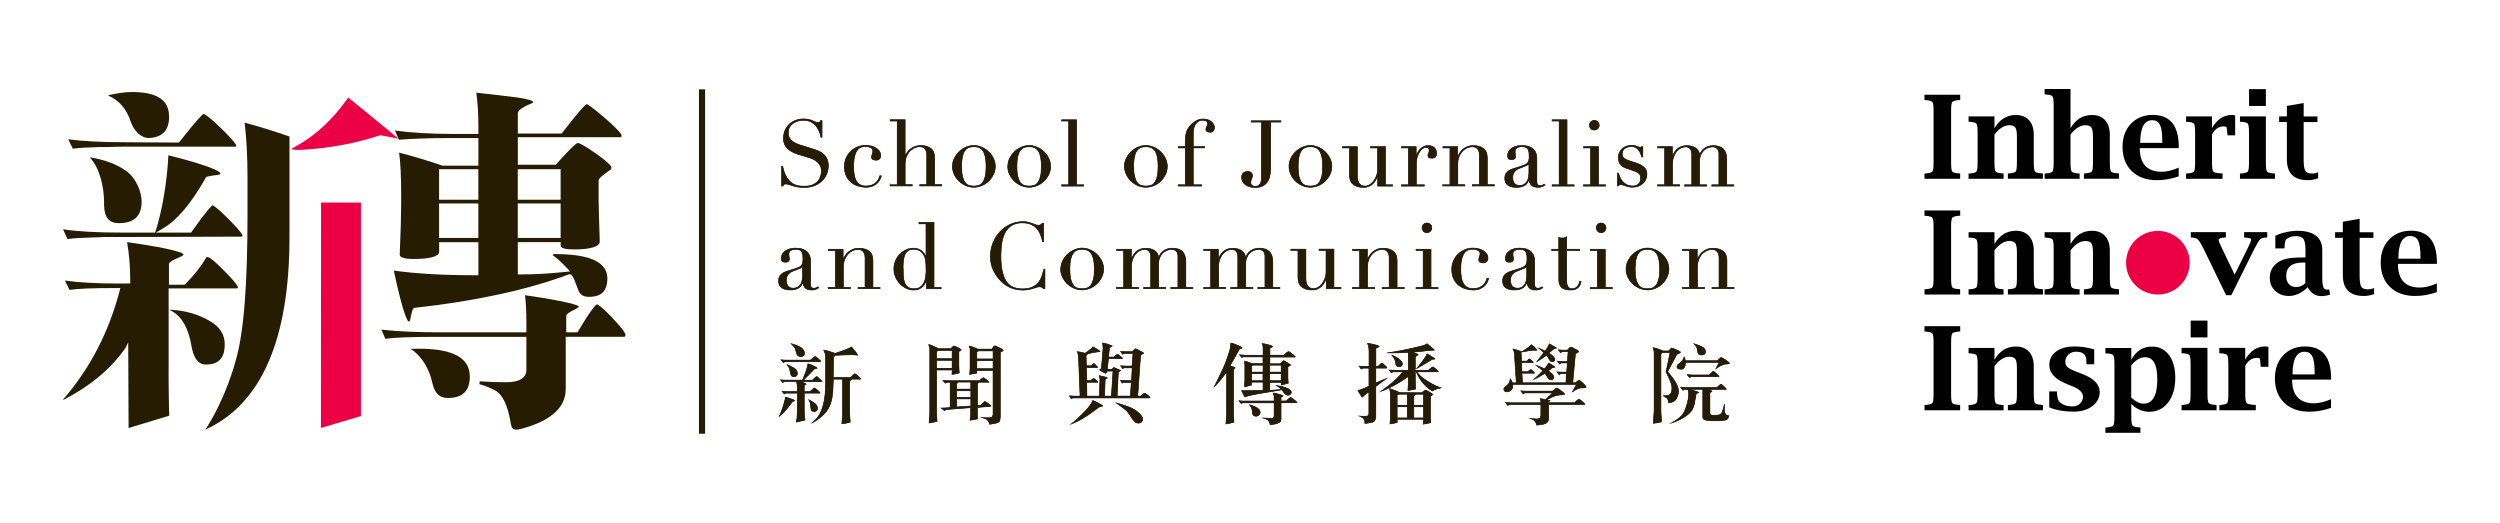 <?xml version="1.0" encoding="UTF-8"?>
<svg xmlns="http://www.w3.org/2000/svg" viewBox="0 0 400.71 83.8">
  <defs>
    <style>
      .cls-1 {
        fill: #eb0045;
      }

      .cls-2, .cls-3 {
        fill: #261c02;
      }

      .cls-3 {
        stroke: #231f20;
        stroke-miterlimit: 10;
        stroke-width: .1px;
      }
    </style>
  </defs>
  <g id="Layer_1_copy" data-name="Layer 1 copy">
    <g>
      <g>
        <path d="m314.2,28.66h-5.73v-.85h.17c.61-.05.98-.16,1.1-.32.12-.17.18-.65.18-1.46v-8.21c0-.81-.06-1.3-.18-1.46-.12-.16-.49-.27-1.11-.32h-.17v-.86h5.73v.85h-.16c-.63.06-1,.16-1.12.33s-.18.65-.18,1.46v8.21c0,.81.06,1.3.18,1.46.12.17.49.27,1.11.31h.16v.86Z"></path>
        <path d="m319.69,20.54c.41-.7.9-1.23,1.47-1.58.57-.35,1.22-.53,1.95-.53.9,0,1.6.28,2.11.83.5.56.76,1.33.76,2.32v4.43c0,.81.06,1.3.19,1.47.12.17.49.27,1.11.31h.17v.86h-5.62v-.85h.16c.62-.05.99-.16,1.11-.32.12-.17.18-.66.18-1.47v-4.12c0-.71-.08-1.19-.25-1.44s-.49-.38-.96-.38c-.41,0-.81.12-1.21.37-.4.25-.79.62-1.18,1.12v4.46c0,.81.06,1.3.19,1.47.12.17.49.27,1.1.31h.17v.86h-5.61v-.85h.17c.61-.05.98-.16,1.1-.32.12-.17.18-.66.18-1.47v-4.72c0-.81-.06-1.3-.18-1.47-.12-.17-.49-.27-1.1-.31h-.17v-.86h4.15v1.88Z"></path>
        <path d="m331.88,20.54c.41-.7.9-1.23,1.47-1.58.57-.35,1.22-.53,1.95-.53.9,0,1.6.28,2.11.83.5.56.76,1.33.76,2.32v4.43c0,.81.06,1.3.19,1.47.12.17.49.27,1.11.31h.17v.86h-5.62v-.85h.16c.62-.05.99-.16,1.11-.32.12-.17.18-.66.18-1.47v-4.12c0-.71-.08-1.19-.25-1.44s-.49-.38-.96-.38c-.41,0-.81.12-1.21.37-.4.25-.79.62-1.18,1.12v4.46c0,.81.06,1.3.19,1.47.12.17.49.27,1.1.31h.17v.86h-5.61v-.85h.17c.61-.05.98-.16,1.1-.32.12-.17.18-.66.18-1.47v-9.1c0-.81-.06-1.3-.18-1.47-.12-.17-.49-.27-1.1-.31l-.17-.02v-.85h4.15v6.26Z"></path>
        <path d="m349.23,28.26c-1.19.41-2.35.62-3.48.62-1.71,0-3.05-.48-4.05-1.44-.99-.96-1.49-2.26-1.49-3.91,0-1.52.45-2.75,1.34-3.69.9-.94,2.06-1.42,3.5-1.42,2.78,0,4.17,1.71,4.17,5.12v.2h-6.25c0,1.26.29,2.21.88,2.84.59.63,1.47.95,2.65.95.8,0,1.71-.22,2.71-.66v1.38Zm-6.18-5.36h3.53v-.32c0-1.21-.12-2.06-.37-2.56-.24-.5-.66-.75-1.26-.75-.63,0-1.11.3-1.43.91-.32.6-.48,1.51-.48,2.72Z"></path>
        <path d="m354.55,21.52v4.5c0,.83.07,1.32.2,1.47.13.16.57.26,1.32.31h.17v.86h-5.85v-.85h.17c.61-.05.98-.16,1.1-.32.12-.17.18-.66.18-1.47v-4.72c0-.81-.06-1.3-.18-1.47-.12-.17-.49-.27-1.1-.31h-.17v-.86h4.15v1.88c.82-1.41,1.88-2.11,3.19-2.11.14,0,.32.02.53.07v3.19h-1.24v-.16c-.06-.67-.1-1.05-.14-1.14-.04-.09-.19-.13-.45-.13-.78,0-1.41.42-1.88,1.27Z"></path>
        <path d="m363.18,18.66v7.36c0,.81.06,1.3.19,1.47.12.17.49.27,1.1.31h.17v.86h-5.61v-.85h.17c.61-.05.98-.16,1.1-.32.12-.17.18-.66.18-1.47v-4.72c0-.81-.06-1.3-.18-1.47-.12-.17-.49-.27-1.1-.31h-.17v-.86h4.15Zm-2.69-1.68v-2.69h2.69v2.69h-2.69Z"></path>
        <path d="m371.58,28.57c-.56.21-1.12.31-1.66.31-1.12,0-1.97-.28-2.53-.83-.56-.56-.84-1.39-.84-2.5v-5.99h-1.24v-.9h1.24v-1.68l2.69-.47v2.16h2.21v.9h-2.21v6.05c0,.89.09,1.48.26,1.77.18.29.54.43,1.09.43.3,0,.63-.07.97-.21v.97Z"></path>
        <path d="m314.2,47.21h-5.73v-.85h.17c.61-.05.98-.16,1.1-.32.12-.17.18-.65.18-1.46v-8.21c0-.81-.06-1.3-.18-1.46-.12-.16-.49-.27-1.11-.32h-.17v-.86h5.73v.85h-.16c-.63.06-1,.16-1.12.33s-.18.65-.18,1.46v8.21c0,.81.06,1.3.18,1.46.12.17.49.27,1.11.31h.16v.86Z"></path>
        <path d="m319.69,39.1c.41-.7.9-1.23,1.47-1.58.57-.35,1.22-.53,1.95-.53.9,0,1.6.28,2.11.83.5.56.76,1.33.76,2.32v4.43c0,.81.06,1.3.19,1.47.12.17.49.27,1.11.31h.17v.86h-5.62v-.85h.16c.62-.05.99-.16,1.11-.32.12-.17.18-.66.18-1.47v-4.12c0-.71-.08-1.19-.25-1.44s-.49-.38-.96-.38c-.41,0-.81.12-1.21.37-.4.25-.79.62-1.18,1.12v4.46c0,.81.06,1.3.19,1.47.12.17.49.27,1.1.31h.17v.86h-5.61v-.85h.17c.61-.05.98-.16,1.1-.32.12-.17.18-.66.18-1.47v-4.72c0-.81-.06-1.3-.18-1.47-.12-.17-.49-.27-1.1-.31h-.17v-.86h4.15v1.88Z"></path>
        <path d="m331.88,39.1c.41-.7.9-1.23,1.47-1.58.57-.35,1.22-.53,1.95-.53.9,0,1.6.28,2.11.83.5.56.76,1.33.76,2.32v4.43c0,.81.06,1.3.19,1.47.12.17.49.27,1.11.31h.17v.86h-5.62v-.85h.16c.62-.05.99-.16,1.11-.32.12-.17.18-.66.18-1.47v-4.12c0-.71-.08-1.19-.25-1.44s-.49-.38-.96-.38c-.41,0-.81.12-1.21.37-.4.25-.79.62-1.18,1.12v4.46c0,.81.06,1.3.19,1.47.12.17.49.27,1.1.31h.17v.86h-5.61v-.85h.17c.61-.05.98-.16,1.1-.32.12-.17.18-.66.18-1.47v-4.72c0-.81-.06-1.3-.18-1.47-.12-.17-.49-.27-1.1-.31h-.17v-.86h4.15v1.88Z"></path>
        <path d="m356.81,47.32l-3.6-7.43c-.42-.83-.73-1.33-.92-1.51-.19-.18-.51-.28-.97-.31h-.17v-.86h5.62v.85h-.17c-.64.05-.97.17-.99.37-.01.14.18.63.58,1.46l1.99,4.13,2.04-4.13c.41-.81.61-1.32.61-1.51,0-.16-.32-.27-.97-.31h-.16v-.86h3.7v.85h-.17c-.47.04-.79.13-.96.29-.16.15-.47.66-.92,1.51l-3.71,7.46h-.83Z"></path>
        <path d="m369.88,46.05c-.48.46-.97.81-1.47,1.04-.5.23-1.01.35-1.53.35-.89,0-1.62-.27-2.2-.82-.58-.55-.87-1.24-.87-2.08,0-.98.37-1.76,1.11-2.34.44-.35.97-.6,1.58-.73.61-.14,1.46-.2,2.57-.2h.46v-1.21c0-.86-.11-1.44-.32-1.75-.22-.31-.61-.46-1.2-.46-.71,0-1.24.19-1.6.57-.12.12-.2.53-.24,1.22v.17h-1.47v-2.02c1.15-.53,2.36-.79,3.61-.79s2.23.26,2.9.78c.67.52,1.01,1.27,1.01,2.25v4.39c0,.78.06,1.31.17,1.58.11.29.32.43.63.43.09,0,.2-.02.32-.05l.12.85c-.47.15-.93.23-1.37.23-.49,0-.92-.12-1.28-.35-.36-.23-.66-.58-.9-1.04Zm-.37-.66v-3.31h-.36c-.9,0-1.57.18-2.03.54-.45.36-.68.9-.68,1.63,0,.53.14.96.43,1.28.29.32.68.48,1.16.48.27,0,.53-.05.77-.15.24-.1.47-.25.69-.46Z"></path>
        <path d="m380.55,47.13c-.56.21-1.12.31-1.66.31-1.12,0-1.97-.28-2.53-.83-.56-.56-.84-1.39-.84-2.5v-5.99h-1.24v-.9h1.24v-1.68l2.69-.47v2.16h2.21v.9h-2.21v6.05c0,.89.09,1.48.26,1.77.18.29.54.43,1.09.43.3,0,.63-.07.97-.21v.97Z"></path>
        <path d="m390.61,46.82c-1.19.41-2.35.62-3.48.62-1.71,0-3.05-.48-4.05-1.44-.99-.96-1.49-2.26-1.49-3.91,0-1.52.45-2.75,1.34-3.69.9-.94,2.06-1.42,3.5-1.42,2.78,0,4.17,1.71,4.17,5.12v.2h-6.25c0,1.26.29,2.21.88,2.84.59.63,1.47.95,2.65.95.8,0,1.71-.22,2.71-.66v1.38Zm-6.18-5.36h3.53v-.32c0-1.21-.12-2.06-.37-2.56-.24-.5-.66-.75-1.26-.75-.63,0-1.11.3-1.43.91-.32.6-.48,1.51-.48,2.72Z"></path>
        <path d="m314.2,65.76h-5.73v-.85h.17c.61-.05.98-.16,1.1-.32.12-.17.18-.65.18-1.46v-8.21c0-.81-.06-1.3-.18-1.46-.12-.16-.49-.27-1.11-.32h-.17v-.86h5.73v.85h-.16c-.63.06-1,.16-1.12.33s-.18.65-.18,1.46v8.21c0,.81.06,1.3.18,1.46.12.17.49.27,1.11.31h.16v.86Z"></path>
        <path d="m319.69,57.65c.41-.7.9-1.23,1.47-1.58.57-.35,1.22-.53,1.95-.53.9,0,1.6.28,2.11.83.5.56.76,1.33.76,2.32v4.43c0,.81.06,1.3.19,1.47.12.17.49.27,1.11.31h.17v.86h-5.62v-.85h.16c.62-.05.99-.16,1.11-.32.12-.17.18-.66.18-1.47v-4.12c0-.71-.08-1.19-.25-1.44s-.49-.38-.96-.38c-.41,0-.81.12-1.21.37-.4.25-.79.62-1.18,1.12v4.46c0,.81.06,1.3.19,1.47.12.17.49.27,1.1.31h.17v.86h-5.61v-.85h.17c.61-.05.98-.16,1.1-.32.12-.17.18-.66.18-1.47v-4.72c0-.81-.06-1.3-.18-1.47-.12-.17-.49-.27-1.1-.31h-.17v-.86h4.15v1.88Z"></path>
        <path d="m328.46,65.31v-2.58h1.23v.16c.04.75.16,1.24.35,1.45.49.53,1.21.8,2.17.8.46,0,.86-.15,1.18-.45.32-.3.48-.66.48-1.1,0-.67-.57-1.23-1.7-1.68l-.83-.33c-1.91-.76-2.87-1.78-2.87-3.07,0-.91.37-1.63,1.1-2.17.74-.54,1.73-.81,2.99-.81.99,0,2.03.16,3.11.47v2.39h-1.24v-.17s-.03-.44-.03-.44c0-.94-.55-1.41-1.64-1.41-.48,0-.88.15-1.22.46-.33.31-.5.69-.5,1.14,0,.38.12.67.37.89.25.22.75.47,1.52.76l.82.32c1.86.72,2.8,1.68,2.8,2.88,0,.92-.39,1.67-1.18,2.27-.79.6-1.79.89-3,.89-1.51,0-2.8-.23-3.89-.68Z"></path>
        <path d="m341.61,64.75v1.97c0,.81.06,1.3.19,1.47.12.17.49.28,1.1.32h.17v.86h-5.61v-.85h.17c.61-.05.98-.16,1.1-.32.12-.17.18-.66.18-1.47v-8.31c0-.81-.06-1.3-.18-1.47s-.49-.27-1.1-.31h-.17v-.86h4.15v1.88c.38-.7.84-1.23,1.4-1.58.55-.35,1.2-.53,1.93-.53,1.13,0,2.03.45,2.71,1.35.67.9,1.01,2.11,1.01,3.63,0,1.66-.38,2.99-1.14,3.98s-1.77,1.49-3.03,1.49c-.54,0-1.05-.1-1.53-.31-.48-.21-.92-.52-1.34-.93Zm0-1.01c.35.32.69.56,1.02.72.33.16.64.24.94.24.74,0,1.29-.33,1.66-.98.37-.65.55-1.63.55-2.93,0-1.18-.16-2.06-.49-2.65-.32-.59-.81-.88-1.47-.88-.38,0-.76.11-1.13.33s-.73.55-1.09.98v5.15Z"></path>
        <path d="m353.82,55.76v7.36c0,.81.06,1.3.19,1.47.12.17.49.27,1.1.31h.17v.86h-5.61v-.85h.17c.61-.05.98-.16,1.1-.32.12-.17.18-.66.18-1.47v-4.72c0-.81-.06-1.3-.18-1.47-.12-.17-.49-.27-1.1-.31h-.17v-.86h4.15Zm-2.69-1.68v-2.69h2.69v2.69h-2.69Z"></path>
        <path d="m359.88,58.62v4.5c0,.83.07,1.32.2,1.47.13.16.57.26,1.32.31h.17v.86h-5.85v-.85h.17c.61-.05.98-.16,1.1-.32.12-.17.18-.66.18-1.47v-4.72c0-.81-.06-1.3-.18-1.47-.12-.17-.49-.27-1.1-.31h-.17v-.86h4.15v1.88c.82-1.41,1.88-2.11,3.19-2.11.14,0,.32.02.53.07v3.19h-1.24v-.16c-.06-.67-.1-1.05-.14-1.14-.04-.09-.19-.13-.45-.13-.78,0-1.41.42-1.88,1.27Z"></path>
        <path d="m373.65,65.37c-1.19.41-2.35.62-3.48.62-1.71,0-3.05-.48-4.05-1.44-.99-.96-1.49-2.26-1.49-3.91,0-1.52.45-2.75,1.34-3.69.9-.94,2.06-1.42,3.5-1.42,2.78,0,4.17,1.71,4.17,5.12v.2h-6.25c0,1.26.29,2.21.88,2.84.59.63,1.47.95,2.65.95.8,0,1.71-.22,2.71-.66v1.38Zm-6.18-5.36h3.53v-.32c0-1.21-.12-2.06-.37-2.56-.24-.5-.66-.75-1.26-.75-.63,0-1.11.3-1.43.91-.32.6-.48,1.51-.48,2.72Z"></path>
        <circle class="cls-1" cx="345.87" cy="42.11" r="5.1"></circle>
      </g>
      <g>
        <path class="cls-2" d="m27.09,18.64c0-2.62-1.94-3.89-5.93-3.89-1.32,0-2.55.25-3.73.49l-.09.08c1.73.74,2.94,2.13,3.6,4.14.53,1.56,1.68,2.67,2.98,2.67l.25-.03c1.98-.19,2.94-1.32,2.94-3.45"></path>
        <path class="cls-2" d="m23.01,22.82l-2.74-.02c-3.93,0-7.07-.16-9.34-.48l.74,1.51c1.02-.13,2.45-.22,4.27-.26h1.47c.7-.04,1.52-.06,2.45-.06h17.8c.18,0,.21-.03.21-.21,0-.03-.11-.48-2.4-2.71-2.03-1.98-2.68-2.3-2.85-2.34-.18.11-.92.76-3.83,4.46l-.12.14-4.51-.03h-1.16Z"></path>
        <path class="cls-2" d="m26.99,24.89c-.21,4.24-.99,8.88-2.04,12.13l-.08.26h-5.41c-3.97,0-7.12-.18-9.36-.53l.71,1.56c1.04-.13,2.48-.22,4.26-.26.47,0,.97-.02,1.5-.06h2.48l19.61-.06c.18,0,.21-.03.21-.21,0-.04-.09-.46-2.22-2.6-1.95-1.95-2.48-2.19-2.58-2.22-.12.07-.76.57-3.33,4.22l-.11.16h-5.63l1.16-.69c2.26-1.34,4.47-3.97,6.77-8.01.04-.28.3-.32,2.01-.56.38-.03.38-.15.38-.27,0-.03-.27-.86-8.33-2.86"></path>
        <path class="cls-2" d="m20.24,27.41c-1.64-1.17-3.62-1.82-5.73-2.18l-.08.05c1.55,1.62,2.25,4.73,2.25,7.13v.29c0,2.1.75,3.07,2.37,3.07,2.46,0,3.65-1.14,3.65-3.48,0-1.54-.92-3.79-2.47-4.89"></path>
        <path class="cls-2" d="m67.09,55.89c-.43,0-.79.01-1.07.03l-.26-.04c1.76,1.08,3.06,3.19,3.56,5.58.35,1.57,1.15,2.33,2.44,2.33,2.38,0,3.54-1.12,3.54-3.43,0-3.01-2.68-4.47-8.21-4.47"></path>
        <path class="cls-2" d="m98.22,51c-1.86-1.95-2.45-2.22-2.53-2.22-.04,0-.61.21-3.01,4.31l-.11.18h-1.81v-2.59c0-.28.16-.49,1.72-1.27.12-.07.28-.17.31-.3-.22-.19-1.51-.76-8.64-1.79.15,1.11.22,2.61.22,4.47v1.48h-13.33c-4.19,0-7.52-.15-9.91-.44l.63,1.47c1.53-.21,4.34-.31,8.35-.31h14.26v5.27c0,1.33-1.11,2.01-3.29,2.01-1.39,0-2.81-.05-4.2-.15l-.03.47c.68.16,1.51.48,2.46.96,1.25.65,2.1,2.44,2.59,5.47.09.6.34.85.86.85.09,0,.33-.02.9-.16,4.65-1.27,7.02-3.4,7.02-6.35v-8.37h9.3c.14,0,.27,0,.27-.39,0-.01-.02-.46-2.06-2.6"></path>
        <path class="cls-2" d="m97.02,18.98c-2.32-2.02-2.9-2.27-3.01-2.3-.13.07-.82.6-3.87,4.58l-.11.14h-7.03v-3.23c0-.36.48-.89,2-1.51.36-.13.44-.21.44-.38,0,0-.22-.33-2.59-.66-1.68-.23-3.81-.47-6.51-.76.22,1.5.34,3.34.34,5.48v1.13h-3.94c-3.72,0-6.89-.19-9.44-.55l.63,1.48c2.24-.18,4.87-.27,7.82-.27h4.93v4.42h-5.77s-.04-.02-.04-.02c-2.51-.85-4.83-1.54-6.9-2.07.22,1.52.33,3.78.33,6.74v1.52c0,1.77-.08,4.49-.23,8.07v.04c0,.43.8.68,2.2.68,2.66,0,4.12-.41,4.12-1.15v-1.54h6.29v5.3h-.37c-5.22,0-9.65-.25-13.19-.75,1.55,7.32,2.24,8.09,2.36,8.17.1,0,.24-.04.3-.44.3-1.52.41-1.77.76-1.77,9.75-1.08,18.04-2.88,24.63-5.35l.09-.02h.04c.31,0,.53.11,1.34,2.41.27.83.82,1.21,1.75,1.21,2.02,0,2.96-.94,2.96-2.96,0-2.58-2.78-3.89-8.27-3.89h-.39l-.08.19c.69.48,1.45,1.17,2.27,2.05l.5.54-.73.07c-2.53.27-4.98.41-7.28.41h-.37v-5.18h6.87v.61c0,.35.78.56,2.08.56,2.7,0,4.18-.45,4.18-1.26-.12-3.79-.18-6.01-.18-6.6v-3.15c0-.22,0-.42,1.79-1.7h.03c.16-.11.23-.24.23-.46,0-.02-.03-.47-2.41-2.15-2.3-1.62-2.87-1.75-3-1.75-.04,0-.57.17-3.4,3.38l-.11.12h-6.08v-4.42h16.42c.12,0,.21,0,.21-.33,0-.02-.09-.49-2.62-2.69m-20.34,19.17h-6.29v-5.53h6.29v5.53Zm0-6.13h-6.29v-4.89h6.29v4.89Zm13.19,6.13h-6.87v-5.53h6.87v5.53Zm0-6.13h-6.87v-4.89h6.87v4.89Z"></path>
        <path class="cls-2" d="m33.46,51.36c-1.77-1.02-3.82-1.59-6.08-1.71h-.25s.45.24.45.24c1.61.91,2.66,2.79,3.11,5.58.35,1.99,1.11,2.96,2.31,2.96,2.06,0,3.02-1.03,3.02-3.25,0-1.62-.83-2.87-2.55-3.82"></path>
        <path class="cls-2" d="m20.62,68.6l6.52-1.98c-.07.05-.15-7.94-.11-7.94v-12.45h10.88c.18,0,.21-.03.21-.21,0-.02-.03-.46-2.17-2.6-2.07-2.12-2.58-2.22-2.66-2.22-.13,0-.19.02-.2.03-.83,1.43-1.97,2.88-3.39,4.3l-.11.11h-2.51v-3.23c0-.3.14-.54,2.03-1.34.27-.11.29-.25.3-.33-.09-.12-.95-.8-9.04-1.93.33,1.89.5,3.9.5,5.98v.64l-1.57.02c-3.74,0-6.73-.17-8.89-.48l.73,1.5c1.28-.21,3.66-.3,7.26-.3h.89l-.12.46c-1.65,6.31-4.6,12.3-9.06,17.4l.05.07c4.38-2.27,7.74-5.09,9.98-8.38l.41-.84.06,13.71Z"></path>
        <path class="cls-2" d="m32.91,68.86c8.95-4.04,13.49-14.42,13.49-30.84v-16.14c-2.75-.94-5.16-1.69-7.19-2.22.31,2.63.46,5.59.46,8.79v6.07c0,11.08-.59,19.02-1.95,23.48,0,0-1.48,5.76-4.81,10.87"></path>
        <path class="cls-1" d="m63.84,22.25c-.01-.12-8.02-6.61-8.02-6.61-2.41,3.42-5.15,6-8.16,7.67l-.13.07-.89.52.47.09c.28.05.74.06,1.37.02,4.38-.26,8.55-1.04,12.4-2.31l.15-.02,2.81.56Z"></path>
        <polygon class="cls-1" points="51.44 68.6 57.85 66.69 57.85 32.46 51.46 32.46 51.44 68.6"></polygon>
        <path class="cls-2" d="m126.83,64.63l.19-.26h.03c.3-.12.32-.18.32-.18,0-.02-.05-.07-.28-.16h-.03c-.34-.14-1-.36-1.21-.39,0,.01,0,.02,0,.04,0,.04.01.07.01.12,0,.16-.05.35-.1.51-.01.05-.03.09-.04.14-.21.82-.45,1.49-.74,2.12,0,.02-.03.06-.05.1-.01.03-.04.08-.05.12.04-.03.09-.08.16-.16.74-.58,1.27-1.3,1.77-2"></path>
        <path class="cls-2" d="m137.95,60.72c-.04-.14-.77-.8-.92-.82-.02,0-.15.05-.64.53l-.07.07h-2.76v-.11c.01-.53.02-1.06.02-1.59,0-.51,0-1.01.02-1.52v-.04l.26-.29h.05c.29-.01.58-.03.87-.04.59-.02,1.19-.05,1.79-.05.13,0,.26.02.4.02h.04s.09.01.14.02c.12.02.26.04.34.02-.05-.13-.31-.48-.77-1.03-.06-.07-.11-.13-.13-.16-.02-.02-.04-.05-.06-.07-.01-.02-.04-.06-.05-.06,0,0-.08.05-.11.07-.12.09-.25.14-.37.19l-.1.04c-.7.29-1.22.48-1.99.73h-.04s-.04,0-.04,0c-.56-.21-1.5-.52-1.81-.52,0,.05.02.09.05.12.11.17.17.33.18.48.09.39.08.82.08,1.23,0,.12,0,.24,0,.35v2.41c0,1.47,0,3.29-.59,4.88-.1.29-.39,1.02-.81,1.46-.43.4-.67.64-.8.77.04-.02.08-.04.12-.07.47-.24.95-.58,1.48-1.04,1.7-1.47,1.75-3.27,1.81-5.18,0-.22.01-.44.02-.65v-.1h1.48v.11c0,.61,0,1.21,0,1.82,0,1.2.02,2.44,0,3.66,0,.35-.03.72-.07,1.07-.02.16-.03.33-.04.5.53-.05.88-.12,1.35-.28,0-.14-.02-.28-.03-.42-.03-.35-.06-.72-.06-1.08v-5.05l.34-.33h1.37s.08,0,.08-.05"></path>
        <path class="cls-2" d="m125.35,57.68c-.05,0-.11,0-.17-.01l.37.45.28-.14h5.69s.06-.02.06-.03c0-.05-.11-.19-.55-.56-.06-.05-.09-.08-.11-.09,0,0-.03-.02-.06-.04-.05-.04-.18-.13-.22-.13-.03,0-.16.05-.65.52-.03.03-.05.05-.06.05l-.03.02h-3.95c-.21,0-.41-.02-.62-.04"></path>
        <path class="cls-2" d="m129.83,64.49c.06.16.09.48.12.76.02.18.04.43.06.48.06.13.29.24.5.24.33,0,.53-.25.53-.49,0-.39-.21-.7-.67-.98-.02-.01-.07-.04-.12-.08-.13-.07-.47-.29-.63-.36.02.03.04.07.06.1.07.12.13.25.16.33"></path>
        <path class="cls-2" d="m127.65,55.36c-.18-.07-.68-.25-.86-.29.17.17.33.32.49.51.18.21.24.48.31.74.06.25.11.48.26.64.11.12.31.2.52.2.32,0,.58-.2.58-.45,0-.61-.41-1.03-1.3-1.35"></path>
        <path class="cls-2" d="m126.1,58.42c.08.1.21.27.27.33.18.21.23.51.27.8.09.52.16.84.62.84.34,0,.55-.25.55-.48,0-.12-.03-.27-.08-.42-.06-.2-.25-.38-.57-.56-.47-.27-.86-.45-1.07-.51"></path>
        <path class="cls-2" d="m125.72,61.15h1.94l.02.08c.09.29.11.54.11.83v.7h-1.67c-.23,0-.49-.03-.73-.05-.02,0-.03,0-.05,0l.36.45.26-.15h1.83v3c0,.54-.05,1.19-.14,1.65l1.39-.34c-.09-.42-.13-1.12-.13-1.5v-2.81h2.49s.07,0,.07-.01c0-.01-.05-.15-.66-.64l-.03-.02c-.08-.09-.2-.17-.24-.17-.04.01-.18.11-.61.51-.04.03-.07.06-.08.07l-.03.02h-.92v-1.01l.09-.04c.2-.1.25-.14.26-.16-.02-.03-.22-.12-.29-.15l-.49-.23h3.13c.09,0,.15-.01.18-.02-.03-.06-.17-.22-.58-.59l-.08-.07c-.09-.09-.17-.14-.23-.14-.03,0-.16.04-.6.51l-.07.07h-1.46l.19-.19c.5-.48,1.02-1.02,1.57-1.6l.03-.03h.04c.33-.04.38-.1.39-.11,0-.02-.05-.08-.13-.13-.49-.26-1.08-.54-1.36-.58-.01.05-.02.11-.02.16-.01.07-.02.14-.04.2-.14.66-.41,1.31-.67,1.95l-.13.32h-2.75c-.23,0-.48-.03-.72-.05-.02,0-.04,0-.06,0l.36.45.25-.15Z"></path>
        <path class="cls-2" d="m152.63,59.31l-.05.72c.38-.05.77-.14,1.18-.26,0-.11-.02-.23-.03-.34-.02-.22-.04-.45-.04-.68v-2.41l.05-.03c.25-.15.32-.22.34-.25-.14-.15-1.02-.61-1.19-.61-.05,0-.18.11-.38.33-.03.04-.06.07-.08.08l-.03.03h-1.96s-.13-.07-.13-.07c-.32-.16-1.18-.59-1.42-.59-.03,0-.05,0-.05,0,0,.04.06.17.09.26.03.08.07.17.08.23.03.19.03.37.02.54,0,.06,0,.11,0,.17v9.51c0,.41-.03.83-.07,1.25-.01.2-.03.41-.04.61.45-.07.87-.16,1.28-.26,0-.1-.02-.2-.02-.29-.03-.39-.06-.8-.06-1.19v-6.75h2.51Zm-2.51-2.93l.18-.19h2.31v1.3h-2.49v-1.11Zm0,1.38h2.49v1.27h-2.49v-1.27Z"></path>
        <path class="cls-2" d="m158.75,65.1s.09-.02.11-.04c-.1-.17-.9-.69-1.04-.71-.02.01-.14.11-.5.48-.05.05-.08.08-.09.09l-.02.02-.53.06v-3.46l.21-.28h1.63s.01,0,.02,0c-.1-.16-.79-.71-.93-.72-.04,0-.15.07-.55.4l-.08.07h-5.05c-.24,0-.49-.03-.74-.05-.02,0-.05,0-.07,0l.39.46.32-.14h.47v4.05h-.1c-.33.04-.7.06-1.13.06h-.24l.55.42.31-.17,3.89-.3v.94c0,.27-.03.55-.06.83,0,.08-.02.16-.03.25.43-.06.84-.11,1.22-.24,0-.08-.01-.16-.02-.24-.02-.22-.03-.44-.03-.66v-.92l2.05-.16Zm-3.14-.03l-2.26.16v-1.3h2.26v1.14Zm0-1.39h-2.26v-1.05h2.26v1.05Zm0-1.31h-2.26v-.88l.23-.25h2.02v1.12Z"></path>
        <path class="cls-2" d="m157.61,66.99c.67.22.87.46,1.01,1.02,1.31-.15,1.52-.38,1.55-.45.11-.19.16-.45.16-.76v-10.36l.11-.05c.1-.04.37-.16.37-.26,0-.04-.13-.15-.35-.25-.03-.01-.07-.04-.14-.07-.2-.11-.73-.38-.88-.38-.05,0-.21.13-.42.48l-.03.05h-2.25c-.98-.45-1.32-.5-1.42-.49.01.04.04.09.06.14.05.09.09.2.11.28.01.11,0,.23,0,.34,0,.05,0,.11,0,.16v2.55c0,.24-.02.48-.04.72,0,.12-.02.24-.03.36.24-.03.48-.08.73-.14.14-.03.28-.06.42-.09v-.41h2.6v6.95c0,.54-.27.64-.79.64-.3,0-.58-.03-.86-.05-.07,0-.13-.01-.2-.02.05.02.12.04.19.06.04.01.07.02.09.02m-1.03-10.57l.28-.17h2.32v1.29h-2.6v-1.12Zm0,1.39h2.6v1.29h-2.6v-1.29Z"></path>
        <path class="cls-2" d="m183.48,63.02c-.09.01-.54.37-.61.44l-.03.03h-.05s-.43,0-.43,0l.46-6.56.08-.05c.29-.17.38-.25.42-.29-.03-.03-.1-.08-.21-.14l-.04-.02s-.09-.05-.19-.1c-.21-.12-.76-.43-.89-.43-.04,0-.14.07-.4.35-.04.04-.07.07-.09.09l-.03.02h-.04c-.61.03-1.24.01-1.82-.03l.33.46.21-.13h1.45l-.15,2h-.1c-.59.03-1.2.02-1.74-.03l.34.46.22-.13h1.3l-.1,2.04h-.1c-.58.01-1.17,0-1.69-.04l.3.46.21-.12h1.24l-.15,2.18h-2.12l.14-2.7-.05-.07h.05s.06-1.07.06-1.07l.04-.03s.03-.02.06-.04c.11-.07.19-.14.24-.18-.04-.02-.09-.05-.12-.06-.05-.03-.09-.04-.11-.06-.01,0-.04-.02-.07-.03-.58-.29-.73-.34-.76-.34-.02,0-.12.08-.26.25l-.03.04h-.77l.2-1.7h2.07c.05-.01.18-.02.18-.07,0-.03-.08-.1-.12-.13-.02-.01-.04-.04-.07-.06-.42-.36-.57-.44-.63-.44-.09,0-.41.29-.52.4l-.03.04h-.87l.14-1.51.05-.03s.04-.02.08-.04c.17-.09.28-.16.34-.2-.07-.04-.25-.11-.62-.24l-.08-.03c-.26-.09-.64-.19-.91-.19h0s.01.03.02.05c.06.2.09.46.09.75v.1l-.26,3.18-.04.03c-.08.06-.17.13-.26.19.22.16.83.5.99.56.02-.02.09-.1.2-.3l.03-.05.07-.02h.87l-.26,4.01h-1.09l.09-2.67.09-.05c.17-.1.25-.16.28-.19-.13-.13-1.13-.35-1.35-.38,0,.02.01.04.02.06.05.14.12.32.12.48,0,.04,0,.08,0,.12,0,.04,0,.08,0,.12l-.09,2.51h-2l-.02-2.22h1.72s.05,0,.05-.01c-.04-.11-.52-.59-.65-.6-.1,0-.29.19-.36.26l-.07.07h-.68l-.06-2.07h1.7c.1,0,.1-.04.1-.06,0-.02-.03-.07-.07-.1l-.05-.05c-.37-.4-.49-.45-.52-.45-.02,0-.1.05-.34.31l-.06.06h-.77l-.05-1.67.27-.24c.46-.14.98-.25,1.59-.32,0,0,.04,0,.09-.01.16-.02.26-.03.31-.05-.14-.18-.99-.69-1.16-.74-.25.35-1.15.96-1.19.98l-.04.03h-.05c-.13-.05-1.06-.26-1.24-.26h0s.04.1.06.15c.05.12.11.28.12.42l.05.83.23,5.73h-.11c-.13,0-.27.01-.4.01-.43,0-.84-.02-1.2-.05l.29.46.25-.12h12.28c.08,0,.14-.02.14-.04-.04-.13-.74-.69-.89-.73"></path>
        <path class="cls-2" d="m182.14,65.87c-.55-.42-1.29-.69-1.94-.9-.03,0-.11-.03-.22-.07-.26-.09-.92-.3-1.12-.35.05.04.1.07.13.09.04.03.06.04.08.05.2.15.4.3.6.44.19.13.39.27.58.42.45.34.73.78,1,1.2.18.29.36.56.58.8.17.19.38.27.66.27.43,0,.66-.31.66-.6,0-.56-.56-1-1-1.35"></path>
        <path class="cls-2" d="m172.02,67.83c1.56-.64,2.9-1.65,4.09-2.55l.03-.02s.05-.01.1-.03c.28-.07.46-.13.52-.17,0-.02-.03-.04-.09-.09-.19-.15-1.34-.77-1.51-.77,0,0,0,0-.01,0-.23.77-1.53,2.07-2.59,3.04-.24.22-.52.47-.86.72.07-.03.17-.07.23-.1.04-.01.07-.03.09-.04"></path>
        <path class="cls-2" d="m197.75,59.19c.09-.06.2-.17.24-.22-.08-.08-.42-.2-.54-.25-.08-.03-.14-.05-.18-.07l-.11-.05.06-.11c.35-.59.71-1.2,1.04-1.8l-.09-.1h.14c.11-.19.22-.4.33-.61l.02-.05h.05c.33-.09.39-.15.4-.16-.07-.18-1.52-.78-1.83-.78-.02.13-.05.55-.05.59-.05.4-.19.82-.33,1.23-.05.14-.1.28-.14.42-.42,1.33-1.08,2.63-1.7,3.89l-.26.52s-.04.09-.08.15c-.03.06-.09.16-.12.22.32-.2,1.53-1.72,1.8-2.1l.2-.28v6.67c0,.36-.04.77-.07,1.17-.02.16-.03.33-.04.49.46-.07.89-.17,1.3-.3,0-.09-.01-.19-.02-.28-.03-.38-.06-.77-.06-1.15v-7.02l.05-.03Z"></path>
        <path class="cls-2" d="m202.78,67.1c.49.16.76.49.81.98.61-.04,1.51-.24,1.67-.56.07-.13.07-.32.07-.5v-2.46h2.36c.11,0,.2-.04.22-.06-.01-.03-.11-.16-.66-.56-.05-.03-.08-.06-.1-.07-.07-.06-.19-.16-.29-.16,0,0-.14,0-.64.52l-.03.03h-.06s-.8.01-.8.01v-.59l.05-.03c.11-.06.24-.16.31-.21-.24-.16-1.39-.45-1.57-.45h-.06s.03.08.06.17c.1.18.1.46.1.65v.46h-4.96c-.22.01-.45-.01-.67-.04-.01,0-.02,0-.03,0l.37.43.31-.1h4.98v2.03c0,.2-.05.47-.47.47-.25,0-.51-.02-.75-.04-.21-.02-.43-.04-.65-.04.07.03.19.06.36.1l.06.02Z"></path>
        <path class="cls-2" d="m200.74,65.02c-.08-.04-.36-.14-.48-.17.1.11.18.23.25.36.06.11.11.23.14.32.04.12.04.25.06.39.04.49.11.79.63.79.42,0,.65-.36.65-.62,0-.4-.42-.77-1.25-1.08"></path>
        <path class="cls-2" d="m199.35,56.91c-.22,0-.45-.02-.67-.04l.36.43.24-.1h3.15v1.08h-1.71c-.62-.24-1.08-.39-1.28-.41,0,0,0,0,0,.01.03.05.09.18.09.88v2.06c0,.2-.02.4-.03.59-.02.19-.03.39-.03.59.21-.01.76-.18,1.13-.29l.04-.46h1.8v1.32h-.11c-.37,0-.75.01-1.12.02-.73.01-1.48.03-2.21.03l.51,1c.82-.27,1.7-.44,2.47-.56.97-.15,1.92-.32,2.89-.48l.61-.11.1.16c.2.3.47.72.87.72.31,0,.52-.24.52-.46,0-.54-.99-.81-1.58-.97h-.03s0,0,0,0l-.25-.04c-.18-.03-.36-.07-.54-.07.28.15.4.22.65.44l.19.17-1.88.16v-1.3h1.83v.44l1.13-.3c0-.08-.01-.17-.02-.26-.02-.18-.04-.37-.04-.55v-1.82l.1-.05c.27-.14.32-.21.33-.23,0-.05-.16-.15-.21-.18l-.04-.02s-.06-.04-.12-.08c-.16-.1-.65-.42-.77-.42-.04,0-.14.06-.45.41-.03.03-.05.05-.06.06l-.03.03h-1.64v-1.08h4.05s.04-.02.05-.03c-.03-.07-.42-.38-.57-.5-.08-.06-.14-.12-.17-.14-.15-.12-.3-.21-.37-.21-.11,0-.51.34-.72.55l-.03.03h-2.23v-1.14l.07-.03c.36-.13.36-.21.36-.21-.08-.17-1.31-.48-1.68-.48h-.01s.04.09.05.12l.02.05c.08.19.09.47.09.59v1.11h-3.08Zm3.08,4.1h-1.81v-1.11h1.81v1.11Zm0-1.37h-1.81v-.95l.25-.16h1.57v1.11Zm1.09-1.11h1.83v1.11h-1.83v-1.11Zm0,1.37h1.83v1.11h-1.83v-1.11Z"></path>
        <path class="cls-2" d="m223.05,56.92c.27.29.52.6.6,1.01,0,.05.02.1.03.16.03.23.06.46.24.6.08.07.19.1.33.1.29,0,.54-.2.54-.44,0-.56-1-1.18-1.74-1.43"></path>
        <path class="cls-2" d="m220.33,67.45c.12-.21.19-.44.19-.59v-4.92l.04-.03c.22-.16.45-.33.67-.5.35-.26.7-.52,1.06-.77-.3.1-.93.37-1.26.52-.17.07-.3.13-.36.15l-.15.06v-2.37h1.68c.1,0,.1-.03.1-.05,0-.05-.1-.19-.52-.56l-.07-.07s-.14-.14-.2-.14c0,0-.13.01-.56.49l-.03.04-.06.02h-.33v-2.91l.07-.03c.4-.16.46-.23.47-.25,0,0-.04-.06-.13-.11-.21-.12-1.43-.39-1.72-.39-.03,0-.05,0-.05,0,0,.03.05.11.08.17.05.09.1.19.11.29.05.23.07.5.07.79v2.44h-.8c-.25,0-.5-.02-.76-.05-.02,0-.03,0-.05,0l.38.48.24-.15h.98v2.9l-.07.03c-.54.25-1.12.5-1.71.66l.68,1.07c.27-.26.57-.49.92-.75l.17-.13v3.42c0,.49-.24.51-.66.51-.2,0-.4,0-.59-.01-.05,0-.1-.01-.15-.02-.04,0-.09-.01-.14-.01.03.01.07.03.1.04.24.11.56.26.67.49.11.25.13.43.13.65.43-.03,1.38-.1,1.55-.41"></path>
        <path class="cls-2" d="m229.31,63.51s.05-.04.09-.07c.06-.04.21-.16.27-.22-.16-.17-1.03-.68-1.18-.69-.1,0-.39.25-.49.33l-.1.09-3.53-.02c-.39-.21-.8-.35-1.23-.5-.1-.04-.21-.08-.32-.12l-.1-.04c.12.39.14.81.14,1.2v3.43c0,.3-.03.6-.06.9,0,.05,0,.1-.01.15.46-.07.83-.14,1.16-.22v-.53h4.24l-.07.79c.4-.06.81-.14,1.21-.25,0-.1-.01-.21-.02-.31-.01-.28-.03-.56-.03-.85v-3.05l.04-.04Zm-3.75,3.48h-1.62v-1.79h1.62v1.79Zm0-2.04h-1.62v-1.65l.31-.12h1.31v1.76Zm2.6,2.04h-1.55v-1.79h1.55v1.79Zm0-2.04h-1.55v-1.53l.37-.23h1.18v1.76Z"></path>
        <path class="cls-2" d="m229.55,57.59h.03c.38,0,.44-.06.45-.06,0-.03-.16-.13-.21-.16l-.05-.03s-.14-.09-.27-.17c-.21-.13-.63-.4-.76-.46h0c-.08.21-.17.37-.27.52-.44.67-.96,1.31-1.41,1.84l-.02.02c.84-.47,1.68-.97,2.5-1.48l.03-.02Z"></path>
        <path class="cls-2" d="m222.67,62.15v.02s.13-.06.13-.06c1.02-.51,1.95-1.07,2.76-1.66l.16-.12v.2c.04.7,0,1.4-.06,2.06.49-.06.9-.14,1.27-.24,0-.07-.01-.14-.02-.21-.03-.31-.06-.63-.06-.94v-1.86h-.3l.3-.17v-2l.08-.05c.27-.16.36-.24.39-.27-.02-.03-.1-.1-.42-.22l-.5-.18.5-.04c.38-.03.76-.08,1.13-.12.45-.05.91-.11,1.37-.14h.2c.18,0,.27-.01.31-.02,0,0,0,0,0-.01-.08-.12-.96-.88-1.18-1.03-.06.04-.13.08-.19.13-.2.14-1.17.37-2.18.6l-.22.05c-1.12.24-2.44.51-3.79.69-.02,0-.03,0-.06,0,.24.01.49.01.73.01.67,0,1.34-.02,1.99-.05l.72-.03v2.86h-2.3c-.23,0-.48-.02-.72-.05-.02,0-.04,0-.06,0l.35.45.27-.15h1.62l-.16.18c-.87,1-1.97,1.96-3.36,2.92-.05.03-.08.05-.11.07.34-.11,1.08-.43,1.3-.55l.12-.06Z"></path>
        <path class="cls-2" d="m231.04,62.18c-.35-.1-.65-.23-.95-.36-.6-.28-1.96-1.07-2.42-1.56-.15-.14-.29-.3-.43-.48l-.15-.18h3.47c-.04-.15-.76-.78-.91-.79-.07,0-.28.15-.6.44-.04.04-.08.06-.1.08l-.03.02h-2.03l.17.38c.58,1.31,1.36,2.22,2.52,2.95.34-.23.78-.4,1.33-.49.02,0,.05,0,.08-.01.01,0,.03,0,.05,0"></path>
        <path class="cls-2" d="m242.41,61.3c-.1-.22-.26-.5-.35-.6v.04c-.03.26-.05.44-.22.71-.13.21-.3.35-.46.47-.21.17-.34.27-.34.47,0,.26.2.42.53.42.07,0,.12-.01.18-.04.65-.18.7-.56.72-1.05v-.1h10.22l-.09.16s-.05.09-.1.17c-.12.2-.4.69-.49.88.04-.02.11-.07.17-.11.28-.2.75-.52,1.35-.55.04,0,.08,0,.14,0,.17,0,.56,0,.56-.14-.02-.19-.91-1.07-1.15-1.07-.07,0-.25.11-.51.36l-.03.03h-.45l.43-4.66.05-.03s.08-.05.12-.07c.12-.06.36-.19.36-.28-.01-.02-.1-.09-.24-.18l-.04-.02s-.11-.06-.21-.11c-.21-.12-.64-.36-.78-.36s-.36.26-.45.37c-.03.03-.05.06-.07.08l-.03.03h-.05c-.44.01-.93,0-1.41-.05l.37.48.22-.19h.98l-.1,1.57h-.91c-.24,0-.49-.02-.73-.05l.39.48.2-.19h1.04l-.12,1.47h-.1c-.5.03-1.02,0-1.45-.04l.37.49.2-.2h.93l-.06,1.46h-6.96l-.1-1.54h1.89c.08,0,.12,0,.15-.01-.08-.14-.5-.55-.61-.58-.05.01-.27.18-.36.25-.05.04-.09.07-.11.09l-.02.02h-.94l-.06-1.46h1.71c.1,0,.16,0,.19-.02-.08-.15-.55-.57-.67-.6-.04.02-.28.27-.34.34l-.03.04h-.84l-.1-1.44.1-.02c.14-.02.32-.05.52-.09.48-.09,1.08-.2,1.46-.2.06,0,.11,0,.17.01.04,0,.07.01.1.01.07,0,.17-.01.22-.03-.1-.19-.7-.79-.91-.88-.29.36-.88.72-1.31,1l-.21.13-.22-.07c-.27-.09-1.05-.37-1.23-.39,0,.04.05.14.09.2.03.07.06.14.08.19.09.29.11.62.12.92v.15s.26,4,.26,4h-.61l-.03-.06Z"></path>
        <path class="cls-2" d="m254.07,64.8s-.07-.09-.1-.12l-.03-.04s-.08-.06-.17-.14c-.16-.14-.57-.5-.68-.51-.14,0-.46.32-.58.44-.03.04-.07.07-.09.09l-.03.03h-4.52l.42-.21c.11-.05.16-.09.18-.11-.03-.01-.1-.04-.26-.06l-.31-.05.26-.15c.64-.36,1.08-.59,1.84-.66l.6-.05c.13-.01.21-.07.21-.09-.06-.16-1.09-.96-1.31-.96-.08.01-.4.27-.51.36-.07.05-.12.09-.13.1l-.03.02h-4.32c-.19,0-.39-.02-.59-.03-.05,0-.11,0-.16-.01l.4.51.2-.19h4.52l-.21.19c-.15.14-.3.28-.45.41-.16.15-.32.29-.48.44l-.04.04-.13-.03c-.22-.05-.5-.11-.72-.12,0,.05.02.1.05.16.04.09.07.2.07.32v.18h-4.93c-.18,0-.38-.02-.57-.04-.05,0-.11,0-.16-.02l.38.51.2-.18h5.09v1.63c0,.36-.08.69-.64.69-.24,0-.55-.03-.85-.06-.12-.01-.23-.02-.34-.03.07.02.16.04.25.06.49.14.82.52.91,1.02.79-.06,1.35-.18,1.54-.33.07-.06.26-.24.31-.38.05-.19.05-.44.05-.64v-1.96h5.68c.08,0,.14-.01.16-.02"></path>
        <path class="cls-2" d="m247.62,59.03l-.05.06h-.09c-.05-.03-.13-.07-.22-.11-.28-.13-.82-.38-1.08-.45.41.3.72.56,1.02.82l.09.08-.11.11c-.44.45-.86.88-1.34,1.29.4-.18,1.31-.69,1.72-.94l.09-.05.06.09s.06.09.08.13c.05.08.1.15.15.23.02.03.04.06.06.1.13.22.3.5.6.5s.46-.23.46-.44c0-.31-.41-.64-.71-.88l-.16-.14.1-.08c.16-.14.32-.26.47-.37l.02-.02h.03c.26-.04.39-.08.43-.11-.14-.15-.79-.57-1.03-.66-.09.23-.33.53-.58.84"></path>
        <path class="cls-2" d="m248.33,55.11c-.09.32-.48.9-.62,1.09l-.05.07-.08-.04c-.22-.11-.7-.34-.98-.44h.01c.28.22.55.42.77.67l.06.06-.05.07c-.25.37-.52.7-.8,1.04-.09.11-.19.23-.28.35.36-.2,1.29-.81,1.49-.97l.09-.07.06.09s.05.06.07.09c.05.07.1.14.14.21.02.04.06.1.1.17.12.22.26.48.49.48.26,0,.44-.11.47-.29l-.06-.08h.06c0-.24-.31-.58-.84-.95l-.12-.08.77-.64c.16-.04.26-.07.33-.1l-.03-.04h.11s.03,0,.04-.01c0-.01-.02-.03-.03-.04-.06-.04-.92-.55-1.13-.66"></path>
        <path class="cls-2" d="m267.13,63.74c.25.24.28.55.31.83h0c.62-.05,1.04-.27,1.25-.65.23-.44.35-.83.35-1.19,0-1-.84-2.05-1.52-2.89l-.22-.27.03-.06c.46-.89.95-1.8,1.42-2.68l.02-.04h.04c.18-.08.53-.25.56-.32,0-.02-.03-.05-.08-.1-.11-.11-1.18-.59-1.33-.59-.04,0-.15.05-.43.39l-.07.08h-.9c-.41-.19-1.26-.51-1.61-.53,0,0,0,.01,0,.02.05.13.13.32.14.44.04.21.04.43.04.63v8.98l-.13,2.06c.48-.04.92-.12,1.33-.24l-.02-.28c-.05-.57-.09-1.16-.09-1.73v-8.84l.19-.24h1.26l-.02.13c-.19,1.02-.4,1.99-.62,2.95l.09.19c.36.71.86,1.67.86,2.38,0,.5,0,1.25-1.02,1.25-.07,0-.14,0-.22,0-.06,0-.11,0-.17,0,.02,0,.03.02.05.03.23.15.42.27.48.32"></path>
        <path class="cls-2" d="m274.32,67.44h1.11c.44,0,1.36,0,1.56-.44.05-.12.09-.24.13-.36l-.15-.03c-.59-.08-.59-.84-.59-1.16,0-.24.02-.49.04-.71,0,0,0,.01-.01.02-.05.21-.1.41-.16.61-.03.11-.07.22-.09.33-.22.74-.41.86-1.31.86-.05,0-.1,0-.15,0-.05,0-.09,0-.14,0-.15,0-.49,0-.49-.41v-3.26l.08-.02c.17-.04.25-.07.27-.1,0-.04-.08-.1-.15-.15l-.26-.21h2.64s.08-.01.08-.02c-.02-.04-.13-.18-.59-.6l-.08-.07c-.09-.09-.16-.14-.2-.14-.07,0-.26.14-.55.42-.05.05-.08.08-.1.09l-.03.02h-4.94c-.25,0-.52-.03-.78-.05-.03,0-.07,0-.1,0l.39.5.25-.15h.57v.09c.02.05.03.1.04.15.03.16.06.33.06.51,0,.92-.32,1.87-.64,2.69-.36.9-1.27,1.47-2.19,1.98.04-.01.07-.02.12-.04.81-.28,1.46-.57,1.98-.92,1.47-.92,1.59-1.7,1.78-2.89.04-.26.09-.54.15-.84l.02-.06.06-.02c.21-.07.3-.11.33-.13-.03-.07-.18-.17-.71-.3l-.93-.23h2.29v4.39c0,.1.01.2.05.28.14.34,1.05.35,1.36.35h0Z"></path>
        <path class="cls-2" d="m270.1,57.63v-.04c-.02-.06-.1-.3-.16-.41-.06.24-.12.4-.26.61-.13.19-.3.32-.47.44-.24.17-.42.31-.42.56,0,.19.08.39.66.39.42,0,.65-.31.73-.99v-.1h5.38l-.15.29c-.09.17-.3.56-.4.74.08-.05.15-.1.22-.15.25-.17.49-.33.77-.45.21-.08.38-.13.56-.16.62,0,.66-.13.66-.13-.05-.18-1.15-.92-1.37-.93,0,0-.11.06-.51.46-.02.02-.04.03-.04.04l-.03.02h-5.15v-.11s-.02-.06-.03-.08"></path>
        <path class="cls-2" d="m272.02,55.25h-.03c-.23-.09-.4-.14-.51-.17l.06.06c.4.42.5.52.56,1.18.02.12.03.22.07.3.1.22.36.29.57.29.4,0,.63-.21.63-.57,0-.57-.71-.86-1.37-1.08"></path>
        <path class="cls-2" d="m274.08,59.98s-.08.08-.09.09l-.03.03h-2.68c-.21,0-.43-.02-.65-.04-.07,0-.15-.01-.22-.02l.4.49.23-.15h4.47s.04-.02.04-.03c0-.04-.11-.18-.53-.54-.05-.04-.09-.08-.1-.09-.11-.11-.25-.2-.3-.2-.05,0-.18.09-.55.47"></path>
        <path class="cls-2" d="m125.29,26.66h.16c.11.53.25.98.42,1.34.17.36.36.66.57.9.21.24.42.42.65.55.23.13.45.22.69.28.23.06.45.09.66.1.21,0,.41.01.6.01.52,0,.95-.08,1.28-.24.33-.16.6-.36.8-.6.2-.24.33-.5.41-.78.08-.28.12-.54.12-.77,0-.34-.06-.64-.19-.89-.13-.25-.29-.45-.48-.62-.2-.17-.41-.31-.64-.42-.23-.11-.45-.19-.66-.25l-1.69-.51c-.79-.25-1.4-.57-1.81-.98-.41-.4-.61-.94-.61-1.62,0-.44.08-.85.24-1.23.16-.38.38-.7.66-.98.28-.28.63-.49,1.02-.65.4-.16.83-.24,1.3-.24.34,0,.63.03.86.09.23.06.43.12.6.2.17.07.32.14.45.2.13.06.27.09.41.09.13,0,.21-.02.26-.05.04-.03.1-.12.18-.26h.21v2.67h-.18c-.06-.35-.16-.7-.31-1.02-.14-.33-.33-.62-.55-.87-.23-.25-.5-.45-.82-.6-.32-.15-.69-.23-1.11-.23-.24,0-.5.03-.78.1-.28.06-.55.17-.8.33-.25.16-.45.36-.61.62-.16.25-.25.58-.25.97,0,.31.07.58.19.8.13.22.29.41.49.56.2.15.43.28.68.38.25.1.51.2.76.27l1.78.56c.19.06.42.14.71.23.28.1.56.25.83.44.27.2.5.46.69.78.19.32.29.74.29,1.24,0,.46-.09.9-.26,1.32-.17.42-.42.79-.75,1.11-.32.32-.72.57-1.18.76-.46.2-.99.29-1.56.29-.21,0-.39,0-.54,0-.16,0-.31-.02-.44-.04-.14-.02-.28-.04-.41-.07-.14-.02-.29-.06-.46-.11-.2-.06-.41-.13-.64-.21-.22-.08-.42-.12-.59-.12-.15,0-.25.03-.3.09-.06.06-.1.14-.14.24h-.22v-3.17Z"></path>
        <path class="cls-2" d="m141.27,28.2c-.03.11-.09.26-.17.46-.08.2-.22.4-.4.6-.18.2-.42.38-.74.53-.31.15-.71.23-1.2.23-.38,0-.76-.06-1.17-.18-.4-.12-.77-.31-1.11-.57-.33-.26-.61-.6-.82-1.02-.21-.42-.32-.95-.32-1.57,0-.48.09-.93.27-1.34.18-.41.43-.77.74-1.08.31-.3.67-.54,1.09-.71.42-.17.86-.26,1.33-.26.26,0,.54.03.82.1.28.06.54.16.77.29.23.14.42.31.58.52.15.21.23.47.23.77,0,.21-.07.37-.2.51-.13.13-.32.2-.57.2-.17,0-.33-.04-.48-.11-.15-.07-.23-.2-.23-.38,0-.14.04-.3.11-.5.07-.2.1-.36.1-.49,0-.23-.11-.4-.34-.53-.23-.12-.49-.18-.78-.18-.22,0-.44.03-.67.08-.23.05-.44.19-.63.41-.19.22-.35.54-.47.97-.12.43-.18,1.02-.18,1.77,0,.42.03.82.08,1.2.05.37.15.7.29.98.14.28.34.5.59.66.25.16.57.25.98.25.43,0,.79-.06,1.07-.19.28-.13.5-.28.66-.46.16-.18.28-.36.36-.55.08-.19.14-.34.18-.46l.22.04Z"></path>
        <path class="cls-2" d="m142.68,29.62h1.13v-10.22h-1.13v-.21h2.4v5.79h.03c.05-.13.13-.29.25-.48.12-.19.28-.37.48-.55.2-.17.45-.32.74-.44.29-.12.64-.19,1.04-.19.65,0,1.18.16,1.58.47.41.31.61.82.61,1.5v4.3h1.14v.21h-3.54v-.21h1.13v-4.76c0-.38-.09-.7-.27-.94-.19-.25-.47-.37-.85-.37-.31,0-.61.07-.9.21-.28.14-.53.33-.75.57-.22.25-.39.54-.51.87-.12.33-.18.69-.18,1.09v3.33h1.13v.21h-3.54v-.21Z"></path>
        <path class="cls-2" d="m152.66,26.67c0-.48.1-.93.32-1.34.21-.41.48-.77.81-1.07.33-.3.7-.54,1.1-.7.41-.17.81-.25,1.2-.25s.79.09,1.2.25c.41.16.78.4,1.11.7.33.3.6.66.81,1.07.21.41.32.86.32,1.34s-.1.9-.3,1.3c-.2.41-.45.77-.77,1.07-.32.31-.69.55-1.1.72-.41.17-.84.26-1.27.26s-.86-.09-1.27-.26c-.41-.18-.78-.42-1.1-.72-.32-.3-.58-.66-.77-1.07-.2-.41-.29-.84-.29-1.3m1.47,0c0,.7.05,1.25.16,1.67.11.41.25.73.43.95.17.22.38.36.62.43.23.07.48.1.75.1s.51-.04.75-.1c.24-.07.44-.21.62-.43.18-.22.32-.54.43-.95.11-.41.16-.97.16-1.67,0-.59-.04-1.08-.12-1.48-.08-.4-.2-.72-.36-.97-.16-.25-.37-.43-.61-.54-.25-.11-.54-.16-.87-.16s-.63.05-.87.16c-.24.11-.45.29-.61.54-.16.25-.28.57-.36.97-.08.4-.12.89-.12,1.48"></path>
        <path class="cls-2" d="m161.53,26.67c0-.48.11-.93.32-1.34.21-.41.48-.77.81-1.07.33-.3.7-.54,1.1-.7.41-.17.81-.25,1.2-.25s.8.09,1.2.25c.41.16.78.4,1.11.7.33.3.6.66.81,1.07.21.41.32.86.32,1.34s-.1.9-.3,1.3c-.2.41-.45.77-.77,1.07-.32.31-.69.55-1.1.72-.41.17-.84.26-1.27.26s-.85-.09-1.27-.26c-.41-.18-.78-.42-1.1-.72-.32-.3-.58-.66-.78-1.07-.2-.41-.29-.84-.29-1.3m1.47,0c0,.7.05,1.25.16,1.67.11.41.25.73.43.95.18.22.38.36.62.43.24.07.49.1.75.1s.52-.04.75-.1c.24-.07.44-.21.62-.43.18-.22.32-.54.43-.95.11-.41.16-.97.16-1.67,0-.59-.04-1.08-.12-1.48-.08-.4-.2-.72-.36-.97-.16-.25-.37-.43-.61-.54-.25-.11-.53-.16-.87-.16s-.62.05-.87.16c-.25.11-.45.29-.61.54-.16.25-.28.57-.36.97-.08.4-.12.89-.12,1.48"></path>
        <polygon class="cls-2" points="170.16 29.62 171.29 29.62 171.29 19.4 170.16 19.4 170.16 19.2 172.56 19.2 172.56 29.62 173.7 29.62 173.7 29.83 170.16 29.83 170.16 29.62"></polygon>
        <path class="cls-2" d="m180.22,26.67c0-.48.11-.93.32-1.34.21-.41.48-.77.81-1.07.33-.3.7-.54,1.11-.7.41-.17.81-.25,1.2-.25s.8.09,1.2.25c.41.16.78.4,1.11.7.33.3.6.66.81,1.07.21.41.32.86.32,1.34s-.1.9-.29,1.3c-.2.41-.46.77-.77,1.07-.32.31-.68.55-1.1.72-.41.17-.83.26-1.27.26s-.85-.09-1.27-.26c-.41-.18-.78-.42-1.1-.72-.32-.3-.58-.66-.77-1.07-.2-.41-.3-.84-.3-1.3m1.48,0c0,.7.05,1.25.16,1.67.11.41.25.73.43.95.18.22.38.36.62.43.24.07.49.1.75.1s.52-.04.75-.1c.23-.07.44-.21.62-.43.17-.22.32-.54.42-.95.11-.41.16-.97.16-1.67,0-.59-.04-1.08-.12-1.48-.08-.4-.2-.72-.36-.97-.16-.25-.37-.43-.61-.54-.25-.11-.54-.16-.87-.16s-.62.05-.87.16c-.25.11-.45.29-.61.54-.16.25-.28.57-.36.97-.08.4-.12.89-.12,1.48"></path>
        <path class="cls-2" d="m188.85,29.62h1.13v-5.91h-1.13v-.21h1.13v-.78c0-.34.02-.64.05-.89.03-.25.08-.47.14-.66.06-.19.13-.36.21-.5.08-.14.17-.27.27-.39.25-.32.57-.61.96-.85.38-.24.79-.36,1.22-.36.32,0,.6.05.83.14.23.09.42.21.57.35.15.14.26.29.33.45.07.16.1.3.1.43,0,.19-.05.36-.16.52-.11.16-.29.24-.54.24-.13,0-.27-.03-.43-.09-.16-.06-.25-.19-.25-.39,0-.17.05-.31.14-.45.09-.13.14-.28.14-.45,0-.21-.09-.36-.27-.44-.18-.07-.36-.11-.54-.11-.41,0-.75.18-1.05.53-.29.35-.44.9-.44,1.65v2.05h1.83v.21h-1.83v5.91h1.34v.21h-3.75v-.21Z"></path>
        <path class="cls-2" d="m203.65,27.13c0,.4-.04.78-.13,1.14-.08.35-.22.66-.41.93-.19.27-.45.47-.76.63-.32.15-.7.23-1.15.23-.31,0-.6-.04-.87-.11-.26-.07-.5-.18-.69-.32-.2-.14-.35-.31-.46-.51-.11-.2-.17-.42-.17-.66,0-.3.08-.54.25-.71.17-.18.41-.27.74-.27.15,0,.27.02.37.07.1.05.17.11.23.17s.09.14.12.21c.03.08.04.15.04.21,0,.11-.01.2-.05.28-.03.08-.06.16-.09.24-.02.08-.06.16-.09.25-.03.09-.04.2-.04.34,0,.23.07.39.2.48.13.09.31.14.54.14.28,0,.51-.11.69-.32.18-.21.27-.58.27-1.11v-8.87h-1.63v-.21h4.75v.21h-1.64v7.59Z"></path>
        <path class="cls-2" d="m206.6,26.67c0-.48.1-.93.32-1.34.21-.41.48-.77.81-1.07.33-.3.7-.54,1.11-.7.41-.17.81-.25,1.2-.25s.79.09,1.2.25c.41.16.78.4,1.1.7.33.3.6.66.81,1.07.21.41.32.86.32,1.34s-.1.9-.3,1.3c-.19.41-.45.77-.77,1.07-.32.31-.68.55-1.1.72-.41.17-.84.26-1.27.26s-.85-.09-1.27-.26c-.41-.18-.78-.42-1.1-.72-.32-.3-.57-.66-.77-1.07-.19-.41-.29-.84-.29-1.3m1.47,0c0,.7.05,1.25.16,1.67.11.41.25.73.43.95.18.22.38.36.62.43.23.07.49.1.75.1s.51-.04.75-.1c.24-.07.44-.21.62-.43.18-.22.32-.54.43-.95.11-.41.16-.97.16-1.67,0-.59-.04-1.08-.12-1.48-.08-.4-.2-.72-.36-.97-.16-.25-.36-.43-.61-.54-.24-.11-.53-.16-.87-.16s-.63.05-.87.16c-.24.11-.45.29-.61.54-.16.25-.28.57-.36.97-.08.4-.12.89-.12,1.48"></path>
        <path class="cls-2" d="m223.19,29.83h-2.37v-1.49h-.03c-.09.2-.2.4-.32.6-.12.2-.28.39-.46.55-.18.16-.39.3-.63.4-.24.1-.52.15-.85.15-.39,0-.71-.05-.96-.13-.24-.09-.44-.18-.57-.28-.07-.05-.15-.11-.23-.19-.08-.07-.16-.17-.23-.3-.07-.13-.13-.29-.18-.49-.05-.2-.07-.45-.07-.75v-4.18h-1.13v-.21h2.4v4.52c0,.26.01.49.05.71.03.22.1.41.2.57.1.16.23.29.38.38.16.09.36.14.62.14.22,0,.44-.06.67-.19.23-.13.44-.31.64-.55.19-.24.35-.52.48-.85.13-.33.2-.7.2-1.11v-3.42h-1.12v-.21h2.39v6.12h1.14v.21Z"></path>
        <path class="cls-2" d="m224.62,29.62h1.13v-5.91h-1.13v-.21h2.37v1.49h.03c.04-.15.1-.31.19-.5.09-.19.21-.37.37-.54.16-.17.35-.32.57-.44.22-.12.49-.18.8-.18.23,0,.42.04.59.11.17.07.31.17.41.28.11.11.19.24.24.39.05.15.07.3.07.44,0,.32-.07.54-.22.65-.15.11-.32.16-.52.16-.43,0-.65-.14-.65-.41,0-.09,0-.16.03-.21.02-.05.04-.11.07-.16.02-.05.04-.12.07-.19.02-.07.03-.17.03-.3,0-.31-.17-.47-.52-.47-.16,0-.32.06-.5.18-.18.12-.34.29-.5.52-.15.22-.28.5-.38.82-.1.32-.15.69-.15,1.1v3.38h1.28v.21h-3.68v-.21Z"></path>
        <path class="cls-2" d="m231.27,29.62h1.13v-5.91h-1.13v-.21h2.37v1.57h.03c.06-.13.15-.29.26-.49.11-.2.27-.39.46-.57.19-.19.44-.35.74-.48.29-.13.65-.2,1.07-.2.65,0,1.18.16,1.58.47.41.31.61.82.61,1.5v4.3h1.14v.21h-3.54v-.21h1.13v-4.76c0-.38-.09-.7-.27-.94-.18-.25-.46-.37-.85-.37-.31,0-.61.07-.9.21-.28.14-.54.33-.75.57-.22.25-.39.54-.51.87-.12.33-.18.69-.18,1.09v3.33h1.13v.21h-3.54v-.21Z"></path>
        <path class="cls-2" d="m247.64,29.66c-.13.1-.28.19-.46.26-.18.07-.39.11-.65.11-.47,0-.81-.1-1.03-.3-.21-.2-.35-.48-.43-.85h-.03c-.04.09-.09.2-.16.33-.07.13-.17.26-.32.39-.14.12-.33.22-.57.31-.23.08-.53.13-.9.13-.41,0-.74-.05-.99-.14-.24-.09-.44-.21-.57-.35-.14-.14-.23-.29-.27-.46-.05-.17-.07-.33-.07-.48,0-.35.07-.62.21-.82.14-.21.32-.37.54-.5.22-.12.47-.22.74-.3.27-.08.54-.16.82-.25.32-.11.59-.2.8-.28.21-.08.37-.17.49-.29s.2-.26.24-.43c.04-.17.07-.4.07-.7,0-.24-.02-.45-.04-.64-.03-.19-.09-.35-.16-.48-.08-.13-.19-.23-.34-.3-.15-.07-.34-.1-.59-.1-.33,0-.59.06-.8.17-.21.11-.32.3-.32.56,0,.16.01.33.04.49.03.16.04.28.04.36,0,.14-.05.25-.15.35-.1.09-.24.14-.43.14-.32,0-.53-.06-.6-.18-.07-.12-.11-.27-.11-.46,0-.22.05-.42.15-.62.1-.19.24-.37.43-.52.19-.15.43-.27.72-.36.29-.09.62-.13,1-.13.45,0,.83.06,1.14.17.3.11.55.26.73.46.19.19.32.41.4.65.08.24.12.49.12.76v3.67c0,.29.05.48.13.57.09.1.21.15.38.15.11,0,.22-.02.34-.06.12-.04.23-.1.34-.18l.12.16Zm-2.58-3.45h-.03c-.02.13-.18.26-.49.38l-1.1.44c-.31.13-.56.31-.72.54-.17.23-.25.52-.25.86,0,.15.02.3.04.45.03.16.08.3.16.42.08.12.19.22.33.3.14.08.33.12.55.12.33,0,.59-.07.79-.21.2-.14.35-.31.46-.52.1-.2.17-.43.21-.67.03-.24.05-.46.05-.65v-1.48Z"></path>
        <polygon class="cls-2" points="248.77 29.62 249.91 29.62 249.91 19.4 248.77 19.4 248.77 19.2 251.17 19.2 251.17 29.62 252.31 29.62 252.31 29.83 248.77 29.83 248.77 29.62"></polygon>
        <path class="cls-2" d="m253.81,29.62h1.13v-5.91h-1.13v-.21h2.4v6.12h1.13v.21h-3.54v-.21Zm.95-9.55c0-.22.08-.4.23-.55.15-.15.34-.23.56-.23s.4.08.55.23c.15.15.23.34.23.55s-.07.4-.23.55c-.15.15-.34.23-.55.23s-.4-.07-.56-.23c-.15-.15-.23-.34-.23-.55"></path>
        <path class="cls-2" d="m259.26,27.76h.16c.07.24.16.47.26.71.11.24.26.46.44.66.18.2.4.36.67.49.26.13.59.19.96.19.31,0,.59-.1.84-.29.24-.19.37-.5.37-.94,0-.37-.09-.64-.29-.79-.19-.15-.41-.27-.67-.36l-1.15-.4c-.15-.05-.31-.11-.48-.18-.17-.08-.33-.18-.48-.31-.15-.13-.27-.3-.36-.51-.09-.21-.14-.47-.14-.8,0-.27.05-.53.16-.76.11-.24.26-.44.44-.62.19-.18.41-.31.67-.41.26-.1.54-.15.85-.15.21,0,.39.02.52.05.13.04.25.07.35.11.1.03.19.07.26.1.08.04.17.05.28.05s.19-.04.24-.11h.16v1.68h-.16c-.07-.21-.15-.42-.24-.63-.09-.2-.19-.38-.32-.54-.12-.16-.27-.28-.46-.37-.18-.09-.4-.13-.64-.13-.47,0-.84.11-1.1.32-.26.21-.39.49-.39.85,0,.31.11.55.33.71.22.16.55.31.98.45l1.08.35c.46.16.84.37,1.14.65.29.27.44.64.44,1.09,0,.26-.05.52-.16.78-.1.26-.25.48-.46.67-.2.19-.45.35-.73.46-.29.12-.62.18-1,.18-.21,0-.41-.02-.6-.07-.18-.05-.35-.09-.5-.14-.15-.05-.29-.1-.42-.14-.13-.05-.24-.07-.35-.07s-.19.02-.23.07c-.05.04-.09.09-.12.14h-.16v-2.06Z"></path>
        <path class="cls-2" d="m265.69,29.62h1.13v-5.91h-1.13v-.21h2.37v1.55h.03c.21-.59.5-1.02.89-1.3.38-.27.86-.41,1.41-.41.49,0,.93.11,1.3.32.38.22.63.58.74,1.08h.03c.07-.18.16-.35.28-.51.12-.17.27-.32.44-.45.18-.13.39-.24.62-.32.24-.08.51-.12.82-.12,1.44,0,2.15.73,2.15,2.2v4.08h1.14v.21h-3.54v-.21h1.14v-5.01c0-.33-.09-.6-.27-.78-.18-.19-.43-.28-.74-.28-.25,0-.49.05-.74.14-.24.1-.47.24-.67.42-.19.19-.35.43-.48.72-.12.3-.19.64-.19,1.03v3.76h1.14v.21h-3.54v-.21h1.14v-4.81c0-.43-.09-.75-.27-.96-.18-.21-.41-.31-.71-.31-.21,0-.43.05-.68.15-.25.1-.47.27-.68.49-.21.22-.39.51-.53.86-.14.35-.21.79-.21,1.3v3.27h1.14v.21h-3.54v-.21Z"></path>
        <path class="cls-2" d="m131.23,46.12c-.13.1-.28.18-.46.26-.18.07-.39.11-.65.11-.47,0-.81-.1-1.02-.3-.21-.2-.36-.49-.43-.85h-.03c-.04.09-.09.2-.16.33-.07.13-.17.26-.32.38-.14.12-.33.23-.57.31-.24.08-.53.12-.9.12-.41,0-.74-.05-.99-.14-.25-.09-.44-.21-.57-.35-.14-.14-.23-.29-.27-.46-.04-.17-.07-.33-.07-.48,0-.34.07-.62.21-.83.14-.21.32-.37.54-.49.22-.12.47-.22.74-.3.27-.08.54-.16.82-.25.32-.11.59-.2.8-.28.21-.08.38-.17.49-.29.12-.11.2-.26.24-.43.04-.17.07-.41.07-.7,0-.24-.02-.45-.04-.63-.03-.19-.08-.35-.16-.48-.08-.13-.19-.23-.34-.3-.15-.07-.34-.1-.59-.1-.32,0-.59.06-.8.17-.21.11-.32.3-.32.55,0,.17.01.33.04.49.03.16.04.28.04.36,0,.14-.05.25-.15.35-.1.09-.24.14-.43.14-.32,0-.53-.06-.61-.17-.08-.12-.12-.27-.12-.46,0-.21.05-.42.15-.62.1-.2.24-.37.44-.52.19-.15.43-.27.72-.36.29-.09.62-.13.99-.13.45,0,.83.06,1.14.17.3.11.55.26.74.46.19.19.32.41.4.65.08.24.12.49.12.76v3.67c0,.28.04.47.13.57.09.1.22.15.38.15.11,0,.22-.02.34-.06.12-.04.23-.1.34-.18l.12.16Zm-2.58-3.45h-.03c-.02.13-.18.26-.49.38l-1.11.44c-.31.13-.56.31-.72.54-.16.23-.25.52-.25.86,0,.15.02.3.04.46.03.16.08.3.16.42.08.12.19.22.33.3.14.08.33.12.55.12.32,0,.59-.07.79-.21.2-.14.35-.31.46-.51.1-.21.17-.43.21-.67.03-.24.05-.46.05-.65v-1.48Z"></path>
        <path class="cls-2" d="m132.76,46.07h1.14v-5.91h-1.14v-.21h2.38v1.58h.03c.06-.13.15-.29.26-.49.11-.2.27-.39.47-.57.19-.19.44-.35.74-.48.29-.14.65-.2,1.08-.2.65,0,1.18.16,1.59.47.41.31.61.82.61,1.5v4.3h1.14v.21h-3.54v-.21h1.13v-4.76c0-.38-.09-.7-.27-.94-.18-.25-.46-.37-.85-.37-.31,0-.61.07-.9.21-.29.14-.54.33-.75.57-.21.25-.38.54-.51.87-.12.33-.19.7-.19,1.09v3.33h1.14v.21h-3.54v-.21Z"></path>
        <path class="cls-2" d="m147.31,35.65h2.4v10.42h1.14v.21h-2.38v-1.28h-.03c-.04.12-.1.26-.18.43-.08.17-.19.33-.35.49-.15.16-.34.29-.58.4-.23.11-.51.17-.85.17-.43,0-.84-.09-1.23-.28-.39-.19-.73-.44-1.02-.75-.3-.31-.53-.67-.7-1.08s-.26-.84-.26-1.29.08-.86.25-1.27c.17-.4.39-.75.68-1.05.29-.3.62-.54.99-.72.37-.18.77-.27,1.19-.27.54,0,.98.13,1.31.4.33.26.57.59.7.97h.03v-5.28h-1.13v-.21Zm-2.55,7.25c0,.51.02.98.04,1.39.03.42.11.77.22,1.07.12.29.3.52.53.68.24.16.56.24.96.24s.74-.09.99-.27c.25-.18.45-.41.58-.69.14-.28.23-.59.28-.94.05-.34.07-.68.07-1,0-.38,0-.71-.02-.99-.02-.28-.04-.53-.08-.75-.04-.21-.09-.4-.16-.56-.07-.15-.15-.3-.25-.44-.15-.2-.34-.36-.58-.49-.24-.13-.53-.19-.9-.19-.34,0-.63.07-.85.21-.22.14-.39.34-.51.59-.12.26-.21.56-.26.92-.05.36-.07.76-.07,1.21"></path>
        <path class="cls-2" d="m167.49,46.28h-.22c-.07-.08-.15-.15-.23-.21-.09-.06-.23-.1-.41-.1-.15,0-.31.03-.48.08-.17.05-.37.12-.59.19-.22.07-.47.13-.74.18-.28.05-.58.08-.92.08-.62,0-1.22-.11-1.8-.34-.59-.22-1.14-.59-1.66-1.1-.48-.48-.88-1.05-1.21-1.71-.32-.66-.49-1.42-.49-2.28,0-.74.14-1.44.4-2.11.26-.67.63-1.26,1.1-1.77.47-.51,1.03-.92,1.67-1.22.64-.3,1.33-.45,2.09-.45.3,0,.57.03.81.09.23.06.45.13.63.2.18.07.36.14.51.2.16.06.31.09.46.09.2,0,.34-.03.42-.1.08-.06.16-.13.23-.21h.22v2.95h-.16c-.09-.37-.2-.74-.34-1.11-.14-.36-.33-.69-.57-.97-.25-.28-.56-.51-.94-.68-.38-.17-.85-.26-1.4-.26-.52,0-.97.08-1.35.24-.37.16-.69.38-.94.65-.25.27-.46.58-.61.94-.15.36-.27.74-.35,1.13-.08.4-.13.8-.15,1.21-.02.41-.04.79-.04,1.16,0,1.03.09,1.89.25,2.57.17.68.4,1.21.7,1.61.3.39.66.67,1.09.83.42.16.89.24,1.4.24.66,0,1.19-.1,1.59-.28.4-.19.73-.43.97-.73.25-.3.43-.64.56-1.02.13-.38.24-.75.34-1.13h.16v3.14Z"></path>
        <path class="cls-2" d="m170.02,43.12c0-.48.11-.93.32-1.34.21-.41.48-.77.81-1.07.33-.3.7-.53,1.11-.7.41-.17.81-.25,1.2-.25s.79.08,1.2.25c.41.17.78.4,1.1.7.33.3.6.66.81,1.07.21.41.32.86.32,1.34s-.1.9-.3,1.3c-.2.41-.46.77-.78,1.07-.32.31-.69.55-1.1.72-.41.17-.84.26-1.27.26s-.85-.09-1.27-.26c-.41-.18-.78-.42-1.1-.72-.32-.3-.58-.66-.77-1.07-.2-.41-.3-.84-.3-1.3m1.48,0c0,.7.05,1.25.16,1.67.11.41.26.73.43.95.18.22.38.36.62.43.24.07.49.11.75.11s.51-.04.75-.11c.24-.07.44-.21.62-.43.18-.22.32-.54.43-.95.11-.41.16-.97.16-1.67,0-.59-.04-1.08-.12-1.48-.08-.4-.2-.72-.36-.97-.16-.25-.37-.43-.61-.54-.25-.11-.54-.16-.87-.16s-.62.05-.87.16c-.25.11-.45.29-.61.54-.16.25-.28.57-.36.97-.08.4-.12.89-.12,1.48"></path>
        <path class="cls-2" d="m178.97,46.07h1.13v-5.91h-1.13v-.21h2.38v1.55h.03c.21-.59.5-1.03.89-1.3.39-.27.86-.41,1.41-.41.49,0,.92.11,1.3.32.38.22.63.57.74,1.08h.03c.07-.18.17-.35.28-.52.12-.17.27-.32.44-.45.18-.13.39-.24.63-.32.24-.08.51-.12.82-.12,1.44,0,2.15.73,2.15,2.2v4.08h1.13v.21h-3.54v-.21h1.14v-5.01c0-.34-.09-.6-.27-.78-.18-.19-.43-.28-.75-.28-.25,0-.49.05-.74.14-.24.09-.46.23-.66.42-.2.19-.35.43-.48.72-.12.29-.19.64-.19,1.03v3.76h1.14v.21h-3.54v-.21h1.13v-4.81c0-.43-.09-.75-.26-.96-.18-.21-.41-.31-.71-.31-.21,0-.43.05-.68.16-.25.1-.48.26-.69.49-.21.22-.39.51-.53.86-.14.35-.21.78-.21,1.29v3.27h1.13v.21h-3.53v-.21Z"></path>
        <path class="cls-2" d="m192.92,46.07h1.13v-5.91h-1.13v-.21h2.37v1.55h.03c.2-.59.5-1.03.89-1.3.39-.27.86-.41,1.41-.41.49,0,.92.11,1.3.32.37.22.62.57.74,1.08h.03c.07-.18.16-.35.28-.52.12-.17.26-.32.44-.45.18-.13.38-.24.63-.32.24-.08.51-.12.82-.12,1.43,0,2.15.73,2.15,2.2v4.08h1.14v.21h-3.54v-.21h1.14v-5.01c0-.34-.09-.6-.27-.78-.18-.19-.43-.28-.75-.28-.24,0-.49.05-.74.14-.24.09-.46.23-.66.42-.2.19-.36.43-.48.72-.12.29-.18.64-.18,1.03v3.76h1.14v.21h-3.54v-.21h1.13v-4.81c0-.43-.09-.75-.26-.96-.18-.21-.42-.31-.71-.31-.21,0-.43.05-.68.16-.25.1-.47.26-.68.49-.21.22-.39.51-.53.86-.15.35-.21.78-.21,1.29v3.27h1.13v.21h-3.54v-.21Z"></path>
        <path class="cls-2" d="m214.95,46.28h-2.37v-1.49h-.03c-.09.2-.2.39-.32.6-.12.2-.28.38-.46.54-.18.16-.39.3-.63.4-.24.11-.52.15-.85.15-.39,0-.71-.04-.96-.13-.25-.09-.44-.18-.58-.28-.07-.05-.14-.11-.23-.19-.09-.07-.16-.17-.23-.3-.07-.13-.12-.29-.18-.5-.05-.2-.07-.45-.07-.74v-4.19h-1.14v-.21h2.41v4.52c0,.26.02.5.05.71.03.22.1.41.2.57.1.16.23.29.38.38.16.09.36.14.62.14.21,0,.44-.06.67-.19.23-.13.44-.31.64-.55.19-.24.35-.52.48-.85.13-.33.19-.7.19-1.11v-3.42h-1.12v-.21h2.39v6.12h1.13v.21Z"></path>
        <path class="cls-2" d="m216.8,46.07h1.13v-5.91h-1.13v-.21h2.37v1.58h.03c.06-.13.15-.29.26-.49.11-.2.27-.39.46-.57.19-.19.44-.35.74-.48.29-.14.65-.2,1.08-.2.65,0,1.17.16,1.58.47.41.31.61.82.61,1.5v4.3h1.14v.21h-3.54v-.21h1.13v-4.76c0-.38-.09-.7-.27-.94-.18-.25-.47-.37-.85-.37-.32,0-.61.07-.9.21-.29.14-.54.33-.75.57-.21.25-.38.54-.51.87-.12.33-.18.7-.18,1.09v3.33h1.13v.21h-3.54v-.21Z"></path>
        <path class="cls-2" d="m226.97,46.07h1.14v-5.91h-1.14v-.21h2.4v6.12h1.13v.21h-3.54v-.21Zm.96-9.56c0-.21.08-.4.23-.55.15-.15.33-.22.55-.22s.4.07.56.22c.15.15.23.34.23.55s-.07.4-.23.56c-.15.15-.34.23-.56.23s-.4-.07-.55-.23c-.15-.15-.23-.34-.23-.56"></path>
        <path class="cls-2" d="m238.61,44.66c-.03.11-.08.26-.17.46-.08.2-.21.4-.4.61-.18.2-.43.38-.74.53-.31.15-.71.23-1.2.23-.37,0-.76-.06-1.16-.18-.4-.12-.77-.31-1.11-.57-.33-.26-.61-.6-.82-1.02-.21-.42-.32-.94-.32-1.56,0-.48.09-.93.27-1.34.18-.41.42-.77.73-1.08.31-.3.68-.54,1.09-.72.42-.17.86-.26,1.33-.26.26,0,.54.03.82.09.28.07.54.16.77.3.23.13.42.3.57.51.15.21.23.47.23.77,0,.21-.07.38-.2.51-.13.13-.32.2-.57.2-.16,0-.32-.04-.48-.11-.15-.07-.23-.2-.23-.38,0-.14.03-.3.1-.5.07-.2.11-.36.11-.49,0-.22-.11-.4-.34-.52-.23-.12-.49-.19-.78-.19-.22,0-.44.03-.67.08s-.44.19-.64.41c-.19.22-.35.54-.47.97-.13.44-.19,1.02-.19,1.77,0,.42.03.82.08,1.19.05.37.15.7.3.98.14.28.34.5.59.66.25.16.58.24.98.24.43,0,.79-.06,1.07-.19.28-.13.5-.28.66-.47.16-.18.28-.36.36-.55.08-.19.14-.34.18-.45l.22.04Z"></path>
        <path class="cls-2" d="m247.29,46.12c-.13.1-.28.18-.46.26-.18.07-.39.11-.65.11-.47,0-.81-.1-1.02-.3-.21-.2-.36-.49-.44-.85h-.03c-.04.09-.09.2-.16.33-.07.13-.17.26-.32.38-.14.12-.33.23-.57.31-.23.08-.53.12-.9.12-.41,0-.74-.05-.99-.14-.25-.09-.44-.21-.57-.35-.14-.14-.23-.29-.27-.46-.05-.17-.07-.33-.07-.48,0-.34.07-.62.2-.83.14-.21.32-.37.54-.49.22-.12.47-.22.74-.3.27-.08.54-.16.82-.25.33-.11.59-.2.8-.28.21-.08.38-.17.5-.29.12-.11.2-.26.24-.43.05-.17.07-.41.07-.7,0-.24-.01-.45-.04-.63-.03-.19-.08-.35-.16-.48-.08-.13-.19-.23-.34-.3-.15-.07-.34-.1-.59-.1-.33,0-.6.06-.8.17-.21.11-.32.3-.32.55,0,.17.02.33.05.49.03.16.04.28.04.36,0,.14-.05.25-.15.35-.1.09-.24.14-.43.14-.32,0-.53-.06-.6-.17-.08-.12-.12-.27-.12-.46,0-.21.05-.42.15-.62.1-.2.24-.37.43-.52.19-.15.43-.27.72-.36.29-.09.62-.13,1-.13.45,0,.83.06,1.14.17.3.11.55.26.73.46.19.19.32.41.4.65.08.24.12.49.12.76v3.67c0,.28.04.47.13.57.09.1.22.15.38.15.11,0,.22-.02.34-.06.12-.04.23-.1.34-.18l.12.16Zm-2.58-3.45h-.03c-.02.13-.18.26-.48.38l-1.11.44c-.31.13-.55.31-.72.54-.17.23-.25.52-.25.86,0,.15.02.3.04.46.03.16.09.3.17.42.08.12.19.22.33.3.14.08.33.12.55.12.32,0,.59-.07.79-.21.2-.14.35-.31.45-.51.11-.21.17-.43.21-.67s.05-.46.05-.65v-1.48Z"></path>
        <path class="cls-2" d="m248.71,39.95h1.13v-1.9c.08.03.15.05.22.07.07.02.19.03.36.03.15,0,.27-.01.38-.05.11-.03.21-.09.31-.17v2.02h2.09v.21h-2.09v4.82c0,.27.03.5.08.67.05.17.13.3.21.4.09.09.18.15.29.19.1.03.2.04.3.04.35,0,.62-.13.83-.37.21-.25.35-.54.41-.86l.21.07c-.03.13-.08.27-.13.43-.06.16-.15.31-.27.45-.12.14-.28.26-.48.35-.2.09-.44.14-.73.14-.74,0-1.25-.14-1.54-.42-.29-.29-.44-.69-.44-1.21v-4.69h-1.13v-.21Z"></path>
        <path class="cls-2" d="m254.9,46.07h1.14v-5.91h-1.14v-.21h2.4v6.12h1.13v.21h-3.54v-.21Zm.96-9.56c0-.21.07-.4.23-.55.15-.15.34-.22.55-.22s.4.07.55.22c.15.15.23.34.23.55s-.07.4-.23.56c-.15.15-.34.23-.55.23s-.4-.07-.55-.23c-.15-.15-.23-.34-.23-.56"></path>
        <path class="cls-2" d="m260.63,43.12c0-.48.11-.93.32-1.34.21-.41.48-.77.81-1.07.33-.3.7-.53,1.11-.7.41-.17.81-.25,1.2-.25s.79.08,1.2.25c.41.17.77.4,1.1.7.33.3.6.66.81,1.07.21.41.32.86.32,1.34s-.1.9-.3,1.3c-.2.41-.45.77-.77,1.07-.32.31-.69.55-1.1.72-.41.17-.84.26-1.27.26s-.86-.09-1.27-.26c-.41-.18-.78-.42-1.1-.72-.32-.3-.58-.66-.77-1.07-.2-.41-.3-.84-.3-1.3m1.47,0c0,.7.05,1.25.16,1.67.11.41.25.73.43.95.18.22.38.36.62.43.24.07.49.11.75.11s.51-.04.75-.11c.23-.07.44-.21.62-.43.18-.22.32-.54.43-.95.11-.41.16-.97.16-1.67,0-.59-.04-1.08-.12-1.48-.08-.4-.2-.72-.36-.97-.16-.25-.36-.43-.61-.54-.25-.11-.54-.16-.87-.16s-.62.05-.87.16c-.25.11-.45.29-.61.54-.16.25-.28.57-.36.97-.08.4-.12.89-.12,1.48"></path>
        <path class="cls-2" d="m269.66,46.07h1.14v-5.91h-1.14v-.21h2.38v1.58h.03c.06-.13.15-.29.26-.49.11-.2.27-.39.46-.57.2-.19.44-.35.74-.48.29-.14.65-.2,1.08-.2.65,0,1.17.16,1.58.47.41.31.61.82.61,1.5v4.3h1.14v.21h-3.54v-.21h1.13v-4.76c0-.38-.09-.7-.27-.94-.18-.25-.46-.37-.85-.37-.31,0-.61.07-.9.21-.28.14-.54.33-.75.57-.22.25-.38.54-.5.87-.12.33-.19.7-.19,1.09v3.33h1.14v.21h-3.54v-.21Z"></path>
        <rect class="cls-2" x="112.03" y="14.32" width=".99" height="55.2"></rect>
      </g>
    </g>
  </g>
  <g id="Layer_5" data-name="Layer 5">
    <path class="cls-3" d="m126.83,64.63l.19-.26h.03c.3-.12.32-.18.32-.18,0-.02-.05-.07-.28-.16h-.03c-.34-.14-1-.36-1.21-.39,0,.01,0,.02,0,.04,0,.04.01.07.01.12,0,.16-.05.35-.1.51-.01.05-.03.09-.04.14-.21.82-.45,1.49-.74,2.12,0,.02-.03.06-.05.1-.01.03-.04.08-.05.12.04-.03.09-.08.16-.16.74-.58,1.27-1.3,1.77-2"></path>
    <path class="cls-3" d="m137.95,60.72c-.04-.14-.77-.8-.92-.82-.02,0-.15.05-.64.53l-.07.07h-2.76v-.11c.01-.53.02-1.06.02-1.59,0-.51,0-1.01.02-1.52v-.04l.26-.29h.05c.29-.01.58-.03.87-.04.59-.02,1.19-.05,1.79-.05.13,0,.26.02.4.02h.04s.09.01.14.02c.12.02.26.04.34.02-.05-.13-.31-.48-.77-1.03-.06-.07-.11-.13-.13-.16-.02-.02-.04-.05-.06-.07-.01-.02-.04-.06-.05-.06,0,0-.08.05-.11.07-.12.09-.25.14-.37.19l-.1.04c-.7.29-1.22.48-1.99.73h-.04s-.04,0-.04,0c-.56-.21-1.5-.52-1.81-.52,0,.05.02.09.05.12.11.17.17.33.18.48.09.39.08.82.08,1.23,0,.12,0,.24,0,.35v2.41c0,1.47,0,3.29-.59,4.88-.1.29-.39,1.02-.81,1.46-.43.4-.67.64-.8.77.04-.02.08-.04.12-.07.47-.24.95-.58,1.48-1.04,1.7-1.47,1.75-3.27,1.81-5.18,0-.22.01-.44.02-.65v-.1h1.48v.11c0,.61,0,1.21,0,1.82,0,1.2.02,2.44,0,3.66,0,.35-.03.72-.07,1.07-.02.16-.03.33-.04.5.53-.05.88-.12,1.35-.28,0-.14-.02-.28-.03-.42-.03-.35-.06-.72-.06-1.08v-5.05l.34-.33h1.37s.08,0,.08-.05"></path>
    <path class="cls-3" d="m125.35,57.68c-.05,0-.11,0-.17-.01l.37.45.28-.14h5.69s.06-.02.06-.03c0-.05-.11-.19-.55-.56-.06-.05-.09-.08-.11-.09,0,0-.03-.02-.06-.04-.05-.04-.18-.13-.22-.13-.03,0-.16.05-.65.52-.03.03-.05.05-.06.05l-.03.02h-3.95c-.21,0-.41-.02-.62-.04"></path>
    <path class="cls-3" d="m129.83,64.49c.06.16.09.48.12.76.02.18.04.43.06.48.06.13.29.24.5.24.33,0,.53-.25.53-.49,0-.39-.21-.7-.67-.98-.02-.01-.07-.04-.12-.08-.13-.07-.47-.29-.63-.36.02.03.04.07.06.1.07.12.13.25.16.33"></path>
    <path class="cls-3" d="m127.65,55.36c-.18-.07-.68-.25-.86-.29.17.17.33.32.49.51.18.21.24.48.31.74.06.25.11.48.26.64.11.12.31.2.52.2.32,0,.58-.2.58-.45,0-.61-.41-1.03-1.3-1.35"></path>
    <path class="cls-3" d="m126.1,58.42c.08.1.21.27.27.33.18.21.23.51.27.8.09.52.16.84.62.84.34,0,.55-.25.55-.48,0-.12-.03-.27-.08-.42-.06-.2-.25-.38-.57-.56-.47-.27-.86-.45-1.07-.51"></path>
    <path class="cls-3" d="m125.72,61.15h1.94l.02.08c.09.29.11.54.11.83v.7h-1.67c-.23,0-.49-.03-.73-.05-.02,0-.03,0-.05,0l.36.45.26-.15h1.83v3c0,.54-.05,1.19-.14,1.65l1.39-.34c-.09-.42-.13-1.12-.13-1.5v-2.81h2.49s.07,0,.07-.01c0-.01-.05-.15-.66-.64l-.03-.02c-.08-.09-.2-.17-.24-.17-.04.01-.18.11-.61.51-.04.03-.07.06-.08.07l-.03.02h-.92v-1.01l.09-.04c.2-.1.25-.14.26-.16-.02-.03-.22-.12-.29-.15l-.49-.23h3.13c.09,0,.15-.01.18-.02-.03-.06-.17-.22-.58-.59l-.08-.07c-.09-.09-.17-.14-.23-.14-.03,0-.16.04-.6.51l-.07.07h-1.46l.19-.19c.5-.48,1.02-1.02,1.57-1.6l.03-.03h.04c.33-.04.38-.1.39-.11,0-.02-.05-.08-.13-.13-.49-.26-1.08-.54-1.36-.58-.01.05-.02.11-.02.16-.01.07-.02.14-.04.2-.14.66-.41,1.31-.67,1.95l-.13.32h-2.75c-.23,0-.48-.03-.72-.05-.02,0-.04,0-.06,0l.36.45.25-.15Z"></path>
    <path class="cls-3" d="m152.63,59.31l-.05.72c.38-.05.77-.14,1.18-.26,0-.11-.02-.23-.03-.34-.02-.22-.04-.45-.04-.68v-2.41l.05-.03c.25-.15.32-.22.34-.25-.14-.15-1.02-.61-1.19-.61-.05,0-.18.11-.38.33-.03.04-.06.07-.08.08l-.03.03h-1.96s-.13-.07-.13-.07c-.32-.16-1.18-.59-1.42-.59-.03,0-.05,0-.05,0,0,.04.06.17.09.26.03.08.07.17.08.23.03.19.03.37.02.54,0,.06,0,.11,0,.17v9.51c0,.41-.03.83-.07,1.25-.01.2-.03.41-.04.61.45-.07.87-.16,1.28-.26,0-.1-.02-.2-.02-.29-.03-.39-.06-.8-.06-1.19v-6.75h2.51Zm-2.51-2.93l.18-.19h2.31v1.3h-2.49v-1.11Zm0,1.38h2.49v1.27h-2.49v-1.27Z"></path>
    <path class="cls-3" d="m158.75,65.1s.09-.02.11-.04c-.1-.17-.9-.69-1.04-.71-.02.01-.14.11-.5.48-.05.05-.08.08-.09.09l-.02.02-.53.06v-3.46l.21-.28h1.63s.01,0,.02,0c-.1-.16-.79-.71-.93-.72-.04,0-.15.07-.55.4l-.08.07h-5.05c-.24,0-.49-.03-.74-.05-.02,0-.05,0-.07,0l.39.46.32-.14h.47v4.05h-.1c-.33.04-.7.06-1.13.06h-.24l.55.42.31-.17,3.89-.3v.94c0,.27-.03.55-.06.83,0,.08-.02.16-.03.25.43-.06.84-.11,1.22-.24,0-.08-.01-.16-.02-.24-.02-.22-.03-.44-.03-.66v-.92l2.05-.16Zm-3.14-.03l-2.26.16v-1.3h2.26v1.14Zm0-1.39h-2.26v-1.05h2.26v1.05Zm0-1.31h-2.26v-.88l.23-.25h2.02v1.12Z"></path>
    <path class="cls-3" d="m157.61,66.99c.67.22.87.46,1.01,1.02,1.31-.15,1.52-.38,1.55-.45.11-.19.16-.45.16-.76v-10.36l.11-.05c.1-.04.37-.16.37-.26,0-.04-.13-.15-.35-.25-.03-.01-.07-.04-.14-.07-.2-.11-.73-.38-.88-.38-.05,0-.21.13-.42.48l-.03.05h-2.25c-.98-.45-1.32-.5-1.42-.49.01.04.04.09.06.14.05.09.09.2.11.28.01.11,0,.23,0,.34,0,.05,0,.11,0,.16v2.55c0,.24-.02.48-.04.72,0,.12-.02.24-.03.36.24-.03.48-.08.73-.14.14-.03.28-.06.42-.09v-.41h2.6v6.95c0,.54-.27.64-.79.64-.3,0-.58-.03-.86-.05-.07,0-.13-.01-.2-.02.05.02.12.04.19.06.04.01.07.02.09.02m-1.03-10.57l.28-.17h2.32v1.29h-2.6v-1.12Zm0,1.39h2.6v1.29h-2.6v-1.29Z"></path>
    <path class="cls-3" d="m183.48,63.02c-.09.01-.54.37-.61.44l-.03.03h-.05s-.43,0-.43,0l.46-6.56.08-.05c.29-.17.38-.25.42-.29-.03-.03-.1-.08-.21-.14l-.04-.02s-.09-.05-.19-.1c-.21-.12-.76-.43-.89-.43-.04,0-.14.07-.4.35-.04.04-.07.07-.09.09l-.03.02h-.04c-.61.03-1.24.01-1.82-.03l.33.46.21-.13h1.45l-.15,2h-.1c-.59.03-1.2.02-1.74-.03l.34.46.22-.13h1.3l-.1,2.04h-.1c-.58.01-1.17,0-1.69-.04l.3.46.21-.12h1.24l-.15,2.18h-2.12l.14-2.7-.05-.07h.05s.06-1.07.06-1.07l.04-.03s.03-.02.06-.04c.11-.07.19-.14.24-.18-.04-.02-.09-.05-.12-.06-.05-.03-.09-.04-.11-.06-.01,0-.04-.02-.07-.03-.58-.29-.73-.34-.76-.34-.02,0-.12.08-.26.25l-.03.04h-.77l.2-1.7h2.07c.05-.01.18-.02.18-.07,0-.03-.08-.1-.12-.13-.02-.01-.04-.04-.07-.06-.42-.36-.57-.44-.63-.44-.09,0-.41.29-.52.4l-.03.04h-.87l.14-1.51.05-.03s.04-.02.08-.04c.17-.09.28-.16.34-.2-.07-.04-.25-.11-.62-.24l-.08-.03c-.26-.09-.64-.19-.91-.19h0s.01.03.02.05c.06.2.09.46.09.75v.1l-.26,3.18-.04.03c-.08.06-.17.13-.26.19.22.16.83.5.99.56.02-.02.09-.1.2-.3l.03-.05.07-.02h.87l-.26,4.01h-1.09l.09-2.67.09-.05c.17-.1.25-.16.28-.19-.13-.13-1.13-.35-1.35-.38,0,.02.01.04.02.06.05.14.12.32.12.48,0,.04,0,.08,0,.12,0,.04,0,.08,0,.12l-.09,2.51h-2l-.02-2.22h1.72s.05,0,.05-.01c-.04-.11-.52-.59-.65-.6-.1,0-.29.19-.36.26l-.07.07h-.68l-.06-2.07h1.7c.1,0,.1-.04.1-.06,0-.02-.03-.07-.07-.1l-.05-.05c-.37-.4-.49-.45-.52-.45-.02,0-.1.05-.34.31l-.06.06h-.77l-.05-1.67.27-.24c.46-.14.98-.25,1.59-.32,0,0,.04,0,.09-.01.16-.02.26-.03.31-.05-.14-.18-.99-.69-1.16-.74-.25.35-1.15.96-1.19.98l-.04.03h-.05c-.13-.05-1.06-.26-1.24-.26h0s.04.1.06.15c.05.12.11.28.12.42l.05.83.23,5.73h-.11c-.13,0-.27.01-.4.01-.43,0-.84-.02-1.2-.05l.29.46.25-.12h12.28c.08,0,.14-.02.14-.04-.04-.13-.74-.69-.89-.73"></path>
    <path class="cls-3" d="m182.14,65.87c-.55-.42-1.29-.69-1.94-.9-.03,0-.11-.03-.22-.07-.26-.09-.92-.3-1.12-.35.05.04.1.07.13.09.04.03.06.04.08.05.2.15.4.3.6.44.19.13.39.27.58.42.45.34.73.78,1,1.2.18.29.36.56.58.8.17.19.38.27.66.27.43,0,.66-.31.66-.6,0-.56-.56-1-1-1.35"></path>
    <path class="cls-3" d="m172.02,67.83c1.56-.64,2.9-1.65,4.09-2.55l.03-.02s.05-.01.1-.03c.28-.07.46-.13.52-.17,0-.02-.03-.04-.09-.09-.19-.15-1.34-.77-1.51-.77,0,0,0,0-.01,0-.23.77-1.53,2.07-2.59,3.04-.24.22-.52.47-.86.72.07-.03.17-.07.23-.1.04-.01.07-.03.09-.04"></path>
    <path class="cls-3" d="m197.75,59.19c.09-.06.2-.17.24-.22-.08-.08-.42-.2-.54-.25-.08-.03-.14-.05-.18-.07l-.11-.05.06-.11c.35-.59.71-1.2,1.04-1.8l-.09-.1h.14c.11-.19.22-.4.33-.61l.02-.05h.05c.33-.09.39-.15.4-.16-.07-.18-1.52-.78-1.83-.78-.02.13-.05.55-.05.59-.05.4-.19.82-.33,1.23-.05.14-.1.28-.14.42-.42,1.33-1.08,2.63-1.7,3.89l-.26.52s-.04.09-.08.15c-.03.06-.09.16-.12.22.32-.2,1.53-1.72,1.8-2.1l.2-.28v6.67c0,.36-.04.77-.07,1.17-.02.16-.03.33-.04.49.46-.07.89-.17,1.3-.3,0-.09-.01-.19-.02-.28-.03-.38-.06-.77-.06-1.15v-7.02l.05-.03Z"></path>
    <path class="cls-3" d="m202.78,67.1c.49.16.76.49.81.98.61-.04,1.51-.24,1.67-.56.07-.13.07-.32.07-.5v-2.46h2.36c.11,0,.2-.04.22-.06-.01-.03-.11-.16-.66-.56-.05-.03-.08-.06-.1-.07-.07-.06-.19-.16-.29-.16,0,0-.14,0-.64.52l-.03.03h-.06s-.8.01-.8.01v-.59l.05-.03c.11-.06.24-.16.31-.21-.24-.16-1.39-.45-1.57-.45h-.06s.03.08.06.17c.1.18.1.46.1.65v.46h-4.96c-.22.01-.45-.01-.67-.04-.01,0-.02,0-.03,0l.37.43.31-.1h4.98v2.03c0,.2-.05.47-.47.47-.25,0-.51-.02-.75-.04-.21-.02-.43-.04-.65-.04.07.03.19.06.36.1l.06.02Z"></path>
    <path class="cls-3" d="m200.74,65.02c-.08-.04-.36-.14-.48-.17.1.11.18.23.25.36.06.11.11.23.14.32.04.12.04.25.06.39.04.49.11.79.63.79.42,0,.65-.36.65-.62,0-.4-.42-.77-1.25-1.08"></path>
    <path class="cls-3" d="m199.35,56.91c-.22,0-.45-.02-.67-.04l.36.43.24-.1h3.15v1.08h-1.71c-.62-.24-1.08-.39-1.28-.41,0,0,0,0,0,.01.03.05.09.18.09.88v2.06c0,.2-.02.4-.03.59-.02.19-.03.39-.03.59.21-.01.76-.18,1.13-.29l.04-.46h1.8v1.32h-.11c-.37,0-.75.01-1.12.02-.73.01-1.48.03-2.21.03l.51,1c.82-.27,1.7-.44,2.47-.56.97-.15,1.92-.32,2.89-.48l.61-.11.1.16c.2.3.47.72.87.72.31,0,.52-.24.52-.46,0-.54-.99-.81-1.58-.97h-.03s0,0,0,0l-.25-.04c-.18-.03-.36-.07-.54-.07.28.15.4.22.65.44l.19.17-1.88.16v-1.3h1.83v.44l1.13-.3c0-.08-.01-.17-.02-.26-.02-.18-.04-.37-.04-.55v-1.82l.1-.05c.27-.14.32-.21.33-.23,0-.05-.16-.15-.21-.18l-.04-.02s-.06-.04-.12-.08c-.16-.1-.65-.42-.77-.42-.04,0-.14.06-.45.41-.03.03-.05.05-.06.06l-.03.03h-1.64v-1.08h4.05s.04-.02.05-.03c-.03-.07-.42-.38-.57-.5-.08-.06-.14-.12-.17-.14-.15-.12-.3-.21-.37-.21-.11,0-.51.34-.72.55l-.03.03h-2.23v-1.14l.07-.03c.36-.13.36-.21.36-.21-.08-.17-1.31-.48-1.68-.48h-.01s.04.09.05.12l.02.05c.08.19.09.47.09.59v1.11h-3.08Zm3.08,4.1h-1.81v-1.11h1.81v1.11Zm0-1.37h-1.81v-.95l.25-.16h1.57v1.11Zm1.09-1.11h1.83v1.11h-1.83v-1.11Zm0,1.37h1.83v1.11h-1.83v-1.11Z"></path>
    <path class="cls-3" d="m223.05,56.92c.27.29.52.6.6,1.01,0,.05.02.1.03.16.03.23.06.46.24.6.08.07.19.1.33.1.29,0,.54-.2.54-.44,0-.56-1-1.18-1.74-1.43"></path>
    <path class="cls-3" d="m220.33,67.45c.12-.21.19-.44.19-.59v-4.92l.04-.03c.22-.16.45-.33.67-.5.35-.26.7-.52,1.06-.77-.3.1-.93.37-1.26.52-.17.07-.3.13-.36.15l-.15.06v-2.37h1.68c.1,0,.1-.03.1-.05,0-.05-.1-.19-.52-.56l-.07-.07s-.14-.14-.2-.14c0,0-.13.01-.56.49l-.03.04-.06.02h-.33v-2.91l.07-.03c.4-.16.46-.23.47-.25,0,0-.04-.06-.13-.11-.21-.12-1.43-.39-1.72-.39-.03,0-.05,0-.05,0,0,.03.05.11.08.17.05.09.1.19.11.29.05.23.07.5.07.79v2.44h-.8c-.25,0-.5-.02-.76-.05-.02,0-.03,0-.05,0l.38.48.24-.15h.98v2.9l-.07.03c-.54.25-1.12.5-1.71.66l.68,1.07c.27-.26.57-.49.92-.75l.17-.13v3.42c0,.49-.24.51-.66.51-.2,0-.4,0-.59-.01-.05,0-.1-.01-.15-.02-.04,0-.09-.01-.14-.01.03.01.07.03.1.04.24.11.56.26.67.49.11.25.13.43.13.65.43-.03,1.38-.1,1.55-.41"></path>
    <path class="cls-3" d="m229.31,63.51s.05-.04.09-.07c.06-.04.21-.16.27-.22-.16-.17-1.03-.68-1.18-.69-.1,0-.39.25-.49.33l-.1.09-3.53-.02c-.39-.21-.8-.35-1.23-.5-.1-.04-.21-.08-.32-.12l-.1-.04c.12.39.14.81.14,1.2v3.43c0,.3-.03.6-.06.9,0,.05,0,.1-.01.15.46-.07.83-.14,1.16-.22v-.53h4.24l-.07.79c.4-.06.81-.14,1.21-.25,0-.1-.01-.21-.02-.31-.01-.28-.03-.56-.03-.85v-3.05l.04-.04Zm-3.75,3.48h-1.62v-1.79h1.62v1.79Zm0-2.04h-1.62v-1.65l.31-.12h1.31v1.76Zm2.6,2.04h-1.55v-1.79h1.55v1.79Zm0-2.04h-1.55v-1.53l.37-.23h1.18v1.76Z"></path>
    <path class="cls-3" d="m229.55,57.59h.03c.38,0,.44-.06.45-.06,0-.03-.16-.13-.21-.16l-.05-.03s-.14-.09-.27-.17c-.21-.13-.63-.4-.76-.46h0c-.08.21-.17.37-.27.52-.44.67-.96,1.31-1.41,1.84l-.02.02c.84-.47,1.68-.97,2.5-1.48l.03-.02Z"></path>
    <path class="cls-3" d="m222.67,62.15v.02s.13-.06.13-.06c1.02-.51,1.95-1.07,2.76-1.66l.16-.12v.2c.04.7,0,1.4-.06,2.06.49-.06.9-.14,1.27-.24,0-.07-.01-.14-.02-.21-.03-.31-.06-.63-.06-.94v-1.86h-.3l.3-.17v-2l.08-.05c.27-.16.36-.24.39-.27-.02-.03-.1-.1-.42-.22l-.5-.18.5-.04c.38-.03.76-.08,1.13-.12.45-.05.91-.11,1.37-.14h.2c.18,0,.27-.01.31-.02,0,0,0,0,0-.01-.08-.12-.96-.88-1.18-1.03-.06.04-.13.08-.19.13-.2.14-1.17.37-2.18.6l-.22.05c-1.12.24-2.44.51-3.79.69-.02,0-.03,0-.06,0,.24.01.49.01.73.01.67,0,1.34-.02,1.99-.05l.72-.03v2.86h-2.3c-.23,0-.48-.02-.72-.05-.02,0-.04,0-.06,0l.35.45.27-.15h1.62l-.16.18c-.87,1-1.97,1.96-3.36,2.92-.05.03-.08.05-.11.07.34-.11,1.08-.43,1.3-.55l.12-.06Z"></path>
    <path class="cls-3" d="m231.04,62.18c-.35-.1-.65-.23-.95-.36-.6-.28-1.96-1.07-2.42-1.56-.15-.14-.29-.3-.43-.48l-.15-.18h3.47c-.04-.15-.76-.78-.91-.79-.07,0-.28.15-.6.44-.04.04-.08.06-.1.08l-.03.02h-2.03l.17.38c.58,1.31,1.36,2.22,2.52,2.95.34-.23.78-.4,1.33-.49.02,0,.05,0,.08-.01.01,0,.03,0,.05,0"></path>
    <path class="cls-3" d="m242.41,61.3c-.1-.22-.26-.5-.35-.6v.04c-.03.26-.05.44-.22.71-.13.21-.3.35-.46.47-.21.17-.34.27-.34.47,0,.26.2.42.53.42.07,0,.12-.01.18-.04.65-.18.7-.56.72-1.05v-.1h10.22l-.09.16s-.05.09-.1.17c-.12.2-.4.69-.49.88.04-.02.11-.07.17-.11.28-.2.75-.52,1.35-.55.04,0,.08,0,.14,0,.17,0,.56,0,.56-.14-.02-.19-.91-1.07-1.15-1.07-.07,0-.25.11-.51.36l-.03.03h-.45l.43-4.66.05-.03s.08-.05.12-.07c.12-.06.36-.19.36-.28-.01-.02-.1-.09-.24-.18l-.04-.02s-.11-.06-.21-.11c-.21-.12-.64-.36-.78-.36s-.36.26-.45.37c-.03.03-.05.06-.07.08l-.03.03h-.05c-.44.01-.93,0-1.41-.05l.37.48.22-.19h.98l-.1,1.57h-.91c-.24,0-.49-.02-.73-.05l.39.48.2-.19h1.04l-.12,1.47h-.1c-.5.03-1.02,0-1.45-.04l.37.49.2-.2h.93l-.06,1.46h-6.96l-.1-1.54h1.89c.08,0,.12,0,.15-.01-.08-.14-.5-.55-.61-.58-.05.01-.27.18-.36.25-.05.04-.09.07-.11.09l-.02.02h-.94l-.06-1.46h1.71c.1,0,.16,0,.19-.02-.08-.15-.55-.57-.67-.6-.04.02-.28.27-.34.34l-.03.04h-.84l-.1-1.44.1-.02c.14-.02.32-.05.52-.09.48-.09,1.08-.2,1.46-.2.06,0,.11,0,.17.01.04,0,.07.01.1.01.07,0,.17-.01.22-.03-.1-.19-.7-.79-.91-.88-.29.36-.88.72-1.31,1l-.21.13-.22-.07c-.27-.09-1.05-.37-1.23-.39,0,.04.05.14.09.2.03.07.06.14.08.19.09.29.11.62.12.92v.15s.26,4,.26,4h-.61l-.03-.06Z"></path>
    <path class="cls-3" d="m254.07,64.8s-.07-.09-.1-.12l-.03-.04s-.08-.06-.17-.14c-.16-.14-.57-.5-.68-.51-.14,0-.46.32-.58.44-.03.04-.07.07-.09.09l-.03.03h-4.52l.42-.21c.11-.05.16-.09.18-.11-.03-.01-.1-.04-.26-.06l-.31-.05.26-.15c.64-.36,1.08-.59,1.84-.66l.6-.05c.13-.01.21-.07.21-.09-.06-.16-1.09-.96-1.31-.96-.08.01-.4.27-.51.36-.07.05-.12.09-.13.1l-.03.02h-4.32c-.19,0-.39-.02-.59-.03-.05,0-.11,0-.16-.01l.4.51.2-.19h4.52l-.21.19c-.15.14-.3.28-.45.41-.16.15-.32.29-.48.44l-.04.04-.13-.03c-.22-.05-.5-.11-.72-.12,0,.05.02.1.05.16.04.09.07.2.07.32v.18h-4.93c-.18,0-.38-.02-.57-.04-.05,0-.11,0-.16-.02l.38.51.2-.18h5.09v1.63c0,.36-.08.69-.64.69-.24,0-.55-.03-.85-.06-.12-.01-.23-.02-.34-.03.07.02.16.04.25.06.49.14.82.52.91,1.02.79-.06,1.35-.18,1.54-.33.07-.06.26-.24.31-.38.05-.19.05-.44.05-.64v-1.96h5.68c.08,0,.14-.01.16-.02"></path>
    <path class="cls-3" d="m247.62,59.03l-.05.06h-.09c-.05-.03-.13-.07-.22-.11-.28-.13-.82-.38-1.08-.45.41.3.72.56,1.02.82l.09.08-.11.11c-.44.45-.86.88-1.34,1.29.4-.18,1.31-.69,1.72-.94l.09-.05.06.09s.06.09.08.13c.05.08.1.15.15.23.02.03.04.06.06.1.13.22.3.5.6.5s.46-.23.46-.44c0-.31-.41-.64-.71-.88l-.16-.14.1-.08c.16-.14.32-.26.47-.37l.02-.02h.03c.26-.04.39-.08.43-.11-.14-.15-.79-.57-1.03-.66-.09.23-.33.53-.58.84"></path>
    <path class="cls-3" d="m248.33,55.11c-.09.32-.48.9-.62,1.09l-.05.07-.08-.04c-.22-.11-.7-.34-.98-.44h.01c.28.22.55.42.77.67l.06.06-.05.07c-.25.37-.52.7-.8,1.04-.09.11-.19.23-.28.35.36-.2,1.29-.81,1.49-.97l.09-.07.06.09s.05.06.07.09c.05.07.1.14.14.21.02.04.06.1.1.17.12.22.26.48.49.48.26,0,.44-.11.47-.29l-.06-.08h.06c0-.24-.31-.58-.84-.95l-.12-.08.77-.64c.16-.04.26-.07.33-.1l-.03-.04h.11s.03,0,.04-.01c0-.01-.02-.03-.03-.04-.06-.04-.92-.55-1.13-.66"></path>
    <path class="cls-3" d="m267.13,63.74c.25.24.28.55.31.83h0c.62-.05,1.04-.27,1.25-.65.23-.44.35-.83.35-1.19,0-1-.84-2.05-1.52-2.89l-.22-.27.03-.06c.46-.89.95-1.8,1.42-2.68l.02-.04h.04c.18-.08.53-.25.56-.32,0-.02-.03-.05-.08-.1-.11-.11-1.18-.59-1.33-.59-.04,0-.15.05-.43.39l-.07.08h-.9c-.41-.19-1.26-.51-1.61-.53,0,0,0,.01,0,.02.05.13.13.32.14.44.04.21.04.43.04.63v8.98l-.13,2.06c.48-.04.92-.12,1.33-.24l-.02-.28c-.05-.57-.09-1.16-.09-1.73v-8.84l.19-.24h1.26l-.02.13c-.19,1.02-.4,1.99-.62,2.95l.09.19c.36.71.86,1.67.86,2.38,0,.5,0,1.25-1.02,1.25-.07,0-.14,0-.22,0-.06,0-.11,0-.17,0,.02,0,.03.02.05.03.23.15.42.27.48.32"></path>
    <path class="cls-3" d="m274.32,67.44h1.11c.44,0,1.36,0,1.56-.44.05-.12.09-.24.13-.36l-.15-.03c-.59-.08-.59-.84-.59-1.16,0-.24.02-.49.04-.71,0,0,0,.01-.01.02-.05.21-.1.41-.16.61-.03.11-.07.22-.09.33-.22.74-.41.86-1.31.86-.05,0-.1,0-.15,0-.05,0-.09,0-.14,0-.15,0-.49,0-.49-.41v-3.26l.08-.02c.17-.04.25-.07.27-.1,0-.04-.08-.1-.15-.15l-.26-.21h2.64s.08-.01.08-.02c-.02-.04-.13-.18-.59-.6l-.08-.07c-.09-.09-.16-.14-.2-.14-.07,0-.26.14-.55.42-.05.05-.08.08-.1.09l-.03.02h-4.94c-.25,0-.52-.03-.78-.05-.03,0-.07,0-.1,0l.39.5.25-.15h.57v.09c.02.05.03.1.04.15.03.16.06.33.06.51,0,.92-.32,1.87-.64,2.69-.36.9-1.27,1.47-2.19,1.98.04-.01.07-.02.12-.04.81-.28,1.46-.57,1.98-.92,1.47-.92,1.59-1.7,1.78-2.89.04-.26.09-.54.15-.84l.02-.06.06-.02c.21-.07.3-.11.33-.13-.03-.07-.18-.17-.71-.3l-.93-.23h2.29v4.39c0,.1.01.2.05.28.14.34,1.05.35,1.36.35h0Z"></path>
    <path class="cls-3" d="m270.1,57.63v-.04c-.02-.06-.1-.3-.16-.41-.06.24-.12.4-.26.61-.13.19-.3.32-.47.44-.24.17-.42.31-.42.56,0,.19.08.39.66.39.42,0,.65-.31.73-.99v-.1h5.38l-.15.29c-.09.17-.3.56-.4.74.08-.05.15-.1.22-.15.25-.17.49-.33.77-.45.21-.08.38-.13.56-.16.62,0,.66-.13.66-.13-.05-.18-1.15-.92-1.37-.93,0,0-.11.06-.51.46-.02.02-.04.03-.04.04l-.03.02h-5.15v-.11s-.02-.06-.03-.08"></path>
    <path class="cls-3" d="m272.02,55.25h-.03c-.23-.09-.4-.14-.51-.17l.06.06c.4.42.5.52.56,1.18.02.12.03.22.07.3.1.22.36.29.57.29.4,0,.63-.21.63-.57,0-.57-.71-.86-1.37-1.08"></path>
    <path class="cls-3" d="m274.08,59.98s-.08.08-.09.09l-.03.03h-2.68c-.21,0-.43-.02-.65-.04-.07,0-.15-.01-.22-.02l.4.49.23-.15h4.47s.04-.02.04-.03c0-.04-.11-.18-.53-.54-.05-.04-.09-.08-.1-.09-.11-.11-.25-.2-.3-.2-.05,0-.18.09-.55.47"></path>
    <path class="cls-3" d="m125.29,26.66h.16c.11.53.25.98.42,1.34.17.36.36.66.57.9.21.24.42.42.65.55.23.13.45.22.69.28.23.06.45.09.66.1.21,0,.41.01.6.01.52,0,.95-.08,1.28-.24.33-.16.6-.36.8-.6.2-.24.33-.5.41-.78.08-.28.12-.54.12-.77,0-.34-.06-.64-.19-.89-.13-.25-.29-.45-.48-.62-.2-.17-.41-.31-.64-.42-.23-.11-.45-.19-.66-.25l-1.69-.51c-.79-.25-1.4-.57-1.81-.98-.41-.4-.61-.94-.61-1.62,0-.44.08-.85.24-1.23.16-.38.38-.7.66-.98.28-.28.63-.49,1.02-.65.4-.16.83-.24,1.3-.24.34,0,.63.03.86.09.23.06.43.12.6.2.17.07.32.14.45.2.13.06.27.09.41.09.13,0,.21-.02.26-.05.04-.03.1-.12.18-.26h.21v2.67h-.18c-.06-.35-.16-.7-.31-1.02-.14-.33-.33-.62-.55-.87-.23-.25-.5-.45-.82-.6-.32-.15-.69-.23-1.11-.23-.24,0-.5.03-.78.1-.28.06-.55.17-.8.33-.25.16-.45.36-.61.62-.16.25-.25.58-.25.97,0,.31.07.58.19.8.13.22.29.41.49.56.2.15.43.28.68.38.25.1.51.2.76.27l1.78.56c.19.06.42.14.71.23.28.1.56.25.83.44.27.2.5.46.69.78.19.32.29.74.29,1.24,0,.46-.09.9-.26,1.32-.17.42-.42.79-.75,1.11-.32.32-.72.57-1.18.76-.46.2-.99.29-1.56.29-.21,0-.39,0-.54,0-.16,0-.31-.02-.44-.04-.14-.02-.28-.04-.41-.07-.14-.02-.29-.06-.46-.11-.2-.06-.41-.13-.64-.21-.22-.08-.42-.12-.59-.12-.15,0-.25.03-.3.09-.06.06-.1.14-.14.24h-.22v-3.17Z"></path>
    <path class="cls-3" d="m141.27,28.2c-.03.11-.09.26-.17.46-.08.2-.22.4-.4.6-.18.2-.42.38-.74.53-.31.15-.71.23-1.2.23-.38,0-.76-.06-1.17-.18-.4-.12-.77-.31-1.11-.57-.33-.26-.61-.6-.82-1.02-.21-.42-.32-.95-.32-1.57,0-.48.09-.93.27-1.34.18-.41.43-.77.74-1.08.31-.3.67-.54,1.09-.71.42-.17.86-.26,1.33-.26.26,0,.54.03.82.1.28.06.54.16.77.29.23.14.42.31.58.52.15.21.23.47.23.77,0,.21-.07.37-.2.51-.13.13-.32.2-.57.2-.17,0-.33-.04-.48-.11-.15-.07-.23-.2-.23-.38,0-.14.04-.3.11-.5.07-.2.1-.36.1-.49,0-.23-.11-.4-.34-.53-.23-.12-.49-.18-.78-.18-.22,0-.44.03-.67.08-.23.05-.44.19-.63.41-.19.22-.35.54-.47.97-.12.43-.18,1.02-.18,1.77,0,.42.03.82.08,1.2.05.37.15.7.29.98.14.28.34.5.59.66.25.16.57.25.98.25.43,0,.79-.06,1.07-.19.28-.13.5-.28.66-.46.16-.18.28-.36.36-.55.08-.19.14-.34.18-.46l.22.04Z"></path>
    <path class="cls-3" d="m142.68,29.62h1.13v-10.22h-1.13v-.21h2.4v5.79h.03c.05-.13.13-.29.25-.48.12-.19.28-.37.48-.55.2-.17.45-.32.74-.44.29-.12.64-.19,1.04-.19.65,0,1.18.16,1.58.47.41.31.61.82.61,1.5v4.3h1.14v.21h-3.54v-.21h1.13v-4.76c0-.38-.09-.7-.27-.94-.19-.25-.47-.37-.85-.37-.31,0-.61.07-.9.21-.28.14-.53.33-.75.57-.22.25-.39.54-.51.87-.12.33-.18.69-.18,1.09v3.33h1.13v.21h-3.54v-.21Z"></path>
    <path class="cls-3" d="m152.66,26.67c0-.48.1-.93.32-1.34.21-.41.48-.77.81-1.07.33-.3.7-.54,1.1-.7.41-.17.81-.25,1.2-.25s.79.09,1.2.25c.41.16.78.4,1.11.7.33.3.6.66.81,1.07.21.41.32.86.32,1.34s-.1.9-.3,1.3c-.2.41-.45.77-.77,1.07-.32.31-.69.55-1.1.72-.41.17-.84.26-1.27.26s-.86-.09-1.27-.26c-.41-.18-.78-.42-1.1-.72-.32-.3-.58-.66-.77-1.07-.2-.41-.29-.84-.29-1.3m1.47,0c0,.7.05,1.25.16,1.67.11.41.25.73.43.95.17.22.38.36.62.43.23.07.48.1.75.1s.51-.04.75-.1c.24-.07.44-.21.62-.43.18-.22.32-.54.43-.95.11-.41.16-.97.16-1.67,0-.59-.04-1.08-.12-1.48-.08-.4-.2-.72-.36-.97-.16-.25-.37-.43-.61-.54-.25-.11-.54-.16-.87-.16s-.63.05-.87.16c-.24.11-.45.29-.61.54-.16.25-.28.57-.36.97-.08.4-.12.89-.12,1.48"></path>
    <path class="cls-3" d="m161.53,26.67c0-.48.11-.93.32-1.34.21-.41.48-.77.81-1.07.33-.3.7-.54,1.1-.7.41-.17.81-.25,1.2-.25s.8.09,1.2.25c.41.16.78.4,1.11.7.33.3.6.66.81,1.07.21.41.32.86.32,1.34s-.1.9-.3,1.3c-.2.41-.45.77-.77,1.07-.32.31-.69.55-1.1.72-.41.17-.84.26-1.27.26s-.85-.09-1.27-.26c-.41-.18-.78-.42-1.1-.72-.32-.3-.58-.66-.78-1.07-.2-.41-.29-.84-.29-1.3m1.47,0c0,.7.05,1.25.16,1.67.11.41.25.73.43.95.18.22.38.36.62.43.24.07.49.1.75.1s.52-.04.75-.1c.24-.07.44-.21.62-.43.18-.22.32-.54.43-.95.11-.41.16-.97.16-1.67,0-.59-.04-1.08-.12-1.48-.08-.4-.2-.72-.36-.97-.16-.25-.37-.43-.61-.54-.25-.11-.53-.16-.87-.16s-.62.05-.87.16c-.25.11-.45.29-.61.54-.16.25-.28.57-.36.97-.08.4-.12.89-.12,1.48"></path>
    <polygon class="cls-3" points="170.16 29.62 171.29 29.62 171.29 19.4 170.16 19.4 170.16 19.2 172.56 19.2 172.56 29.62 173.7 29.62 173.7 29.83 170.16 29.83 170.16 29.62"></polygon>
    <path class="cls-3" d="m180.22,26.67c0-.48.11-.93.32-1.34.21-.41.48-.77.81-1.07.33-.3.7-.54,1.11-.7.41-.17.81-.25,1.2-.25s.8.09,1.2.25c.41.16.78.4,1.11.7.33.3.6.66.81,1.07.21.41.32.86.32,1.34s-.1.9-.29,1.3c-.2.41-.46.77-.77,1.07-.32.31-.68.55-1.1.72-.41.17-.83.26-1.27.26s-.85-.09-1.27-.26c-.41-.18-.78-.42-1.1-.72-.32-.3-.58-.66-.77-1.07-.2-.41-.3-.84-.3-1.3m1.48,0c0,.7.05,1.25.16,1.67.11.41.25.73.43.95.18.22.38.36.62.43.24.07.49.1.75.1s.52-.04.75-.1c.23-.07.44-.21.62-.43.17-.22.32-.54.42-.95.11-.41.16-.97.16-1.67,0-.59-.04-1.08-.12-1.48-.08-.4-.2-.72-.36-.97-.16-.25-.37-.43-.61-.54-.25-.11-.54-.16-.87-.16s-.62.05-.87.16c-.25.11-.45.29-.61.54-.16.25-.28.57-.36.97-.08.4-.12.89-.12,1.48"></path>
    <path class="cls-3" d="m188.85,29.62h1.13v-5.91h-1.13v-.21h1.13v-.78c0-.34.02-.64.05-.89.03-.25.08-.47.14-.66.06-.19.13-.36.21-.5.08-.14.17-.27.27-.39.25-.32.57-.61.96-.85.38-.24.79-.36,1.22-.36.32,0,.6.05.83.14.23.09.42.21.57.35.15.14.26.29.33.45.07.16.1.3.1.43,0,.19-.05.36-.16.52-.11.16-.29.24-.54.24-.13,0-.27-.03-.43-.09-.16-.06-.25-.19-.25-.39,0-.17.05-.31.14-.45.09-.13.14-.28.14-.45,0-.21-.09-.36-.27-.44-.18-.07-.36-.11-.54-.11-.41,0-.75.18-1.05.53-.29.35-.44.9-.44,1.65v2.05h1.83v.21h-1.83v5.91h1.34v.21h-3.75v-.21Z"></path>
    <path class="cls-3" d="m203.65,27.13c0,.4-.04.78-.13,1.14-.08.35-.22.66-.41.93-.19.27-.45.47-.76.63-.32.15-.7.23-1.15.23-.31,0-.6-.04-.87-.11-.26-.07-.5-.18-.69-.32-.2-.14-.35-.31-.46-.51-.11-.2-.17-.42-.17-.66,0-.3.08-.54.25-.71.17-.18.41-.27.74-.27.15,0,.27.02.37.07.1.05.17.11.23.17s.09.14.12.21c.03.08.04.15.04.21,0,.11-.01.2-.05.28-.03.08-.06.16-.09.24-.02.08-.06.16-.09.25-.03.09-.04.2-.04.34,0,.23.07.39.2.48.13.09.31.14.54.14.28,0,.51-.11.69-.32.18-.21.27-.58.27-1.11v-8.87h-1.63v-.21h4.75v.21h-1.64v7.59Z"></path>
    <path class="cls-3" d="m206.6,26.67c0-.48.1-.93.32-1.34.21-.41.48-.77.81-1.07.33-.3.7-.54,1.11-.7.41-.17.81-.25,1.2-.25s.79.09,1.2.25c.41.16.78.4,1.1.7.33.3.6.66.81,1.07.21.41.32.86.32,1.34s-.1.9-.3,1.3c-.19.41-.45.77-.77,1.07-.32.31-.68.55-1.1.72-.41.17-.84.26-1.27.26s-.85-.09-1.27-.26c-.41-.18-.78-.42-1.1-.72-.32-.3-.57-.66-.77-1.07-.19-.41-.29-.84-.29-1.3m1.47,0c0,.7.05,1.25.16,1.67.11.41.25.73.43.95.18.22.38.36.62.43.23.07.49.1.75.1s.51-.04.75-.1c.24-.07.44-.21.62-.43.18-.22.32-.54.43-.95.11-.41.16-.97.16-1.67,0-.59-.04-1.08-.12-1.48-.08-.4-.2-.72-.36-.97-.16-.25-.36-.43-.61-.54-.24-.11-.53-.16-.87-.16s-.63.05-.87.16c-.24.11-.45.29-.61.54-.16.25-.28.57-.36.97-.08.4-.12.89-.12,1.48"></path>
    <path class="cls-3" d="m223.19,29.83h-2.37v-1.49h-.03c-.09.2-.2.4-.32.6-.12.2-.28.39-.46.55-.18.16-.39.3-.63.4-.24.1-.52.15-.85.15-.39,0-.71-.05-.96-.13-.24-.09-.44-.18-.57-.28-.07-.05-.15-.11-.23-.19-.08-.07-.16-.17-.23-.3-.07-.13-.13-.29-.18-.49-.05-.2-.07-.45-.07-.75v-4.18h-1.13v-.21h2.4v4.52c0,.26.01.49.05.71.03.22.1.41.2.57.1.16.23.29.38.38.16.09.36.14.62.14.22,0,.44-.06.67-.19.23-.13.44-.31.64-.55.19-.24.35-.52.48-.85.13-.33.2-.7.2-1.11v-3.42h-1.12v-.21h2.39v6.12h1.14v.21Z"></path>
    <path class="cls-3" d="m224.62,29.62h1.13v-5.91h-1.13v-.21h2.37v1.49h.03c.04-.15.1-.31.19-.5.09-.19.21-.37.37-.54.16-.17.35-.32.57-.44.22-.12.49-.18.8-.18.23,0,.42.04.59.11.17.07.31.17.41.28.11.11.19.24.24.39.05.15.07.3.07.44,0,.32-.07.54-.22.65-.15.11-.32.16-.52.16-.43,0-.65-.14-.65-.41,0-.09,0-.16.03-.21.02-.05.04-.11.07-.16.02-.05.04-.12.07-.19.02-.07.03-.17.03-.3,0-.31-.17-.47-.52-.47-.16,0-.32.06-.5.18-.18.12-.34.29-.5.52-.15.22-.28.5-.38.82-.1.32-.15.69-.15,1.1v3.38h1.28v.21h-3.68v-.21Z"></path>
    <path class="cls-3" d="m231.27,29.62h1.13v-5.91h-1.13v-.21h2.37v1.57h.03c.06-.13.15-.29.26-.49.11-.2.27-.39.46-.57.19-.19.44-.35.74-.48.29-.13.65-.2,1.07-.2.65,0,1.18.16,1.58.47.41.31.61.82.61,1.5v4.3h1.14v.21h-3.54v-.21h1.13v-4.76c0-.38-.09-.7-.27-.94-.18-.25-.46-.37-.85-.37-.31,0-.61.07-.9.21-.28.14-.54.33-.75.57-.22.25-.39.54-.51.87-.12.33-.18.69-.18,1.09v3.33h1.13v.21h-3.54v-.21Z"></path>
    <path class="cls-3" d="m247.64,29.66c-.13.1-.28.19-.46.26-.18.07-.39.11-.65.11-.47,0-.81-.1-1.03-.3-.21-.2-.35-.48-.43-.85h-.03c-.04.09-.09.2-.16.33-.07.13-.17.26-.32.39-.14.12-.33.22-.57.31-.23.08-.53.13-.9.13-.41,0-.74-.05-.99-.14-.24-.09-.44-.21-.57-.35-.14-.14-.23-.29-.27-.46-.05-.17-.07-.33-.07-.48,0-.35.07-.62.21-.82.14-.21.32-.37.54-.5.22-.12.47-.22.74-.3.27-.08.54-.16.82-.25.32-.11.59-.2.8-.28.21-.08.37-.17.49-.29s.2-.26.24-.43c.04-.17.07-.4.07-.7,0-.24-.02-.45-.04-.64-.03-.19-.09-.35-.16-.48-.08-.13-.19-.23-.34-.3-.15-.07-.34-.1-.59-.1-.33,0-.59.06-.8.17-.21.11-.32.3-.32.56,0,.16.01.33.04.49.03.16.04.28.04.36,0,.14-.05.25-.15.35-.1.09-.24.14-.43.14-.32,0-.53-.06-.6-.18-.07-.12-.11-.27-.11-.46,0-.22.05-.42.15-.62.1-.19.24-.37.43-.52.19-.15.43-.27.72-.36.29-.09.62-.13,1-.13.45,0,.83.06,1.14.17.3.11.55.26.73.46.19.19.32.41.4.65.08.24.12.49.12.76v3.67c0,.29.05.48.13.57.09.1.21.15.38.15.11,0,.22-.02.34-.06.12-.04.23-.1.34-.18l.12.16Zm-2.58-3.45h-.03c-.02.13-.18.26-.49.38l-1.1.44c-.31.13-.56.31-.72.54-.17.23-.25.52-.25.86,0,.15.02.3.04.45.03.16.08.3.16.42.08.12.19.22.33.3.14.08.33.12.55.12.33,0,.59-.07.79-.21.2-.14.35-.31.46-.52.1-.2.17-.43.21-.67.03-.24.05-.46.05-.65v-1.48Z"></path>
    <polygon class="cls-3" points="248.77 29.62 249.91 29.62 249.91 19.4 248.77 19.4 248.77 19.2 251.17 19.2 251.17 29.62 252.31 29.62 252.31 29.83 248.77 29.83 248.77 29.62"></polygon>
    <path class="cls-3" d="m253.81,29.62h1.13v-5.91h-1.13v-.21h2.4v6.12h1.13v.21h-3.54v-.21Zm.95-9.55c0-.22.08-.4.23-.55.15-.15.34-.23.56-.23s.4.08.55.23c.15.15.23.34.23.55s-.07.4-.23.55c-.15.15-.34.23-.55.23s-.4-.07-.56-.23c-.15-.15-.23-.34-.23-.55"></path>
    <path class="cls-3" d="m259.26,27.76h.16c.07.24.16.47.26.71.11.24.26.46.44.66.18.2.4.36.67.49.26.13.59.19.96.19.31,0,.59-.1.84-.29.24-.19.37-.5.37-.94,0-.37-.09-.64-.29-.79-.19-.15-.41-.27-.67-.36l-1.15-.4c-.15-.05-.31-.11-.48-.18-.17-.08-.33-.18-.48-.31-.15-.13-.27-.3-.36-.51-.09-.21-.14-.47-.14-.8,0-.27.05-.53.16-.76.11-.24.26-.44.44-.62.19-.18.41-.31.67-.41.26-.1.54-.15.85-.15.21,0,.39.02.52.05.13.04.25.07.35.11.1.03.19.07.26.1.08.04.17.05.28.05s.19-.04.24-.11h.16v1.68h-.16c-.07-.21-.15-.42-.24-.63-.09-.2-.19-.38-.32-.54-.12-.16-.27-.28-.46-.37-.18-.09-.4-.13-.64-.13-.47,0-.84.11-1.1.32-.26.21-.39.49-.39.85,0,.31.11.55.33.71.22.16.55.31.98.45l1.08.35c.46.16.84.37,1.14.65.29.27.44.64.44,1.09,0,.26-.05.52-.16.78-.1.26-.25.48-.46.67-.2.19-.45.35-.73.46-.29.12-.62.18-1,.18-.21,0-.41-.02-.6-.07-.18-.05-.35-.09-.5-.14-.15-.05-.29-.1-.42-.14-.13-.05-.24-.07-.35-.07s-.19.02-.23.07c-.05.04-.09.09-.12.14h-.16v-2.06Z"></path>
    <path class="cls-3" d="m265.69,29.62h1.13v-5.91h-1.13v-.21h2.37v1.55h.03c.21-.59.5-1.02.89-1.3.38-.27.86-.41,1.41-.41.49,0,.93.11,1.3.32.38.22.63.58.74,1.08h.03c.07-.18.16-.35.28-.51.12-.17.27-.32.44-.45.18-.13.39-.24.62-.32.24-.08.51-.12.82-.12,1.44,0,2.15.73,2.15,2.2v4.08h1.14v.21h-3.54v-.21h1.14v-5.01c0-.33-.09-.6-.27-.78-.18-.19-.43-.28-.74-.28-.25,0-.49.05-.74.14-.24.1-.47.24-.67.42-.19.19-.35.43-.48.72-.12.3-.19.64-.19,1.03v3.76h1.14v.21h-3.54v-.21h1.14v-4.81c0-.43-.09-.75-.27-.96-.18-.21-.41-.31-.71-.31-.21,0-.43.05-.68.15-.25.1-.47.27-.68.49-.21.22-.39.51-.53.86-.14.35-.21.79-.21,1.3v3.27h1.14v.21h-3.54v-.21Z"></path>
    <path class="cls-3" d="m131.23,46.12c-.13.1-.28.18-.46.26-.18.07-.39.11-.65.11-.47,0-.81-.1-1.02-.3-.21-.2-.36-.49-.43-.85h-.03c-.04.09-.09.2-.16.33-.07.13-.17.26-.32.38-.14.12-.33.23-.57.31-.24.08-.53.12-.9.12-.41,0-.74-.05-.99-.14-.25-.09-.44-.21-.57-.35-.14-.14-.23-.29-.27-.46-.04-.17-.07-.33-.07-.48,0-.34.07-.62.21-.83.14-.21.32-.37.54-.49.22-.12.47-.22.74-.3.27-.08.54-.16.82-.25.32-.11.59-.2.8-.28.21-.08.38-.17.49-.29.12-.11.2-.26.24-.43.04-.17.07-.41.07-.7,0-.24-.02-.45-.04-.63-.03-.19-.08-.35-.16-.48-.08-.13-.19-.23-.34-.3-.15-.07-.34-.1-.59-.1-.32,0-.59.06-.8.17-.21.11-.32.3-.32.55,0,.17.01.33.04.49.03.16.04.28.04.36,0,.14-.05.25-.15.35-.1.09-.24.14-.43.14-.32,0-.53-.06-.61-.17-.08-.12-.12-.27-.12-.46,0-.21.05-.42.15-.62.1-.2.24-.37.44-.52.19-.15.43-.27.72-.36.29-.09.62-.13.99-.13.45,0,.83.06,1.14.17.3.11.55.26.74.46.19.19.32.41.4.65.08.24.12.49.12.76v3.67c0,.28.04.47.13.57.09.1.22.15.38.15.11,0,.22-.02.34-.06.12-.04.23-.1.34-.18l.12.16Zm-2.58-3.45h-.03c-.02.13-.18.26-.49.38l-1.11.44c-.31.13-.56.31-.72.54-.16.23-.25.52-.25.86,0,.15.02.3.04.46.03.16.08.3.16.42.08.12.19.22.33.3.14.08.33.12.55.12.32,0,.59-.07.79-.21.2-.14.35-.31.46-.51.1-.21.17-.43.21-.67.03-.24.05-.46.05-.65v-1.48Z"></path>
    <path class="cls-3" d="m132.76,46.07h1.14v-5.91h-1.14v-.21h2.38v1.58h.03c.06-.13.15-.29.26-.49.11-.2.27-.39.47-.57.19-.19.44-.35.74-.48.29-.14.65-.2,1.08-.2.65,0,1.18.16,1.59.47.41.31.61.82.61,1.5v4.3h1.14v.21h-3.54v-.21h1.13v-4.76c0-.38-.09-.7-.27-.94-.18-.25-.46-.37-.85-.37-.31,0-.61.07-.9.21-.29.14-.54.33-.75.57-.21.25-.38.54-.51.87-.12.33-.19.7-.19,1.09v3.33h1.14v.21h-3.54v-.21Z"></path>
    <path class="cls-3" d="m147.31,35.65h2.4v10.42h1.14v.21h-2.38v-1.28h-.03c-.04.12-.1.26-.18.43-.08.17-.19.33-.35.49-.15.16-.34.29-.58.4-.23.11-.51.17-.85.17-.43,0-.84-.09-1.23-.28-.39-.19-.73-.44-1.02-.75-.3-.31-.53-.67-.7-1.08s-.26-.84-.26-1.29.08-.86.25-1.27c.17-.4.39-.75.68-1.05.29-.3.62-.54.99-.72.37-.18.77-.27,1.19-.27.54,0,.98.13,1.31.4.33.26.57.59.7.97h.03v-5.28h-1.13v-.21Zm-2.55,7.25c0,.51.02.98.04,1.39.03.42.11.77.22,1.07.12.29.3.52.53.68.24.16.56.24.96.24s.74-.09.99-.27c.25-.18.45-.41.58-.69.14-.28.23-.59.28-.94.05-.34.07-.68.07-1,0-.38,0-.71-.02-.99-.02-.28-.04-.53-.08-.75-.04-.21-.09-.4-.16-.56-.07-.15-.15-.3-.25-.44-.15-.2-.34-.36-.58-.49-.24-.13-.53-.19-.9-.19-.34,0-.63.07-.85.21-.22.14-.39.34-.51.59-.12.26-.21.56-.26.92-.05.36-.07.76-.07,1.21"></path>
    <path class="cls-3" d="m167.49,46.28h-.22c-.07-.08-.15-.15-.23-.21-.09-.06-.23-.1-.41-.1-.15,0-.31.03-.48.08-.17.05-.37.12-.59.19-.22.07-.47.13-.74.18-.28.05-.58.08-.92.08-.62,0-1.22-.11-1.8-.34-.59-.22-1.14-.59-1.66-1.1-.48-.48-.88-1.05-1.21-1.71-.32-.66-.49-1.42-.49-2.28,0-.74.14-1.44.4-2.11.26-.67.63-1.26,1.1-1.77.47-.51,1.03-.92,1.67-1.22.64-.3,1.33-.45,2.09-.45.3,0,.57.03.81.09.23.06.45.13.63.2.18.07.36.14.51.2.16.06.31.09.46.09.2,0,.34-.03.42-.1.08-.06.16-.13.23-.21h.22v2.95h-.16c-.09-.37-.2-.74-.34-1.11-.14-.36-.33-.69-.57-.97-.25-.28-.56-.51-.94-.68-.38-.17-.85-.26-1.4-.26-.52,0-.97.08-1.35.24-.37.16-.69.38-.94.65-.25.27-.46.58-.61.94-.15.36-.27.74-.35,1.13-.08.4-.13.8-.15,1.21-.02.41-.04.79-.04,1.16,0,1.03.09,1.89.25,2.57.17.68.4,1.21.7,1.61.3.39.66.67,1.09.83.42.16.89.24,1.4.24.66,0,1.19-.1,1.59-.28.4-.19.73-.43.97-.73.25-.3.43-.64.56-1.02.13-.38.24-.75.34-1.13h.16v3.14Z"></path>
    <path class="cls-3" d="m170.02,43.12c0-.48.11-.93.32-1.34.21-.41.48-.77.81-1.07.33-.3.7-.53,1.11-.7.41-.17.81-.25,1.2-.25s.79.08,1.2.25c.41.17.78.4,1.1.7.33.3.6.66.81,1.07.21.41.32.86.32,1.34s-.1.9-.3,1.3c-.2.41-.46.77-.78,1.07-.32.31-.69.55-1.1.72-.41.17-.84.26-1.27.26s-.85-.09-1.27-.26c-.41-.18-.78-.42-1.1-.72-.32-.3-.58-.66-.77-1.07-.2-.41-.3-.84-.3-1.3m1.48,0c0,.7.05,1.25.16,1.67.11.41.26.73.43.95.18.22.38.36.62.43.24.07.49.11.75.11s.51-.04.75-.11c.24-.07.44-.21.62-.43.18-.22.32-.54.43-.95.11-.41.16-.97.16-1.67,0-.59-.04-1.08-.12-1.48-.08-.4-.2-.72-.36-.97-.16-.25-.37-.43-.61-.54-.25-.11-.54-.16-.87-.16s-.62.05-.87.16c-.25.11-.45.29-.61.54-.16.25-.28.57-.36.97-.08.4-.12.89-.12,1.48"></path>
    <path class="cls-3" d="m178.97,46.07h1.13v-5.91h-1.13v-.21h2.38v1.55h.03c.21-.59.5-1.03.89-1.3.39-.27.86-.41,1.41-.41.49,0,.92.11,1.3.32.38.22.63.57.74,1.08h.03c.07-.18.17-.35.28-.52.12-.17.27-.32.44-.45.18-.13.39-.24.63-.32.24-.08.51-.12.82-.12,1.44,0,2.15.73,2.15,2.2v4.08h1.13v.21h-3.54v-.21h1.14v-5.01c0-.34-.09-.6-.27-.78-.18-.19-.43-.28-.75-.28-.25,0-.49.05-.74.14-.24.09-.46.23-.66.42-.2.19-.35.43-.48.72-.12.29-.19.64-.19,1.03v3.76h1.14v.21h-3.54v-.21h1.13v-4.81c0-.43-.09-.75-.26-.96-.18-.21-.41-.31-.71-.31-.21,0-.43.05-.68.16-.25.1-.48.26-.69.49-.21.22-.39.51-.53.86-.14.35-.21.78-.21,1.29v3.27h1.13v.21h-3.53v-.21Z"></path>
    <path class="cls-3" d="m192.92,46.07h1.13v-5.91h-1.13v-.21h2.37v1.55h.03c.2-.59.5-1.03.89-1.3.39-.27.86-.41,1.41-.41.49,0,.92.11,1.3.32.37.22.62.57.74,1.08h.03c.07-.18.16-.35.28-.52.12-.17.26-.32.44-.45.18-.13.38-.24.63-.32.24-.08.51-.12.82-.12,1.43,0,2.15.73,2.15,2.2v4.08h1.14v.21h-3.54v-.21h1.14v-5.01c0-.34-.09-.6-.27-.78-.18-.19-.43-.28-.75-.28-.24,0-.49.05-.74.14-.24.09-.46.23-.66.42-.2.19-.36.43-.48.72-.12.29-.18.64-.18,1.03v3.76h1.14v.21h-3.54v-.21h1.13v-4.81c0-.43-.09-.75-.26-.96-.18-.21-.42-.31-.71-.31-.21,0-.43.05-.68.16-.25.1-.47.26-.68.49-.21.22-.39.51-.53.86-.15.35-.21.78-.21,1.29v3.27h1.13v.21h-3.54v-.21Z"></path>
    <path class="cls-3" d="m214.95,46.28h-2.37v-1.49h-.03c-.09.2-.2.39-.32.6-.12.2-.28.38-.46.54-.18.16-.39.3-.63.4-.24.11-.52.15-.85.15-.39,0-.71-.04-.96-.13-.25-.09-.44-.18-.58-.28-.07-.05-.14-.11-.23-.19-.09-.07-.16-.17-.23-.3-.07-.13-.12-.29-.18-.5-.05-.2-.07-.45-.07-.74v-4.19h-1.14v-.21h2.41v4.52c0,.26.02.5.05.71.03.22.1.41.2.57.1.16.23.29.38.38.16.09.36.14.62.14.21,0,.44-.06.67-.19.23-.13.44-.31.64-.55.19-.24.35-.52.48-.85.13-.33.19-.7.19-1.11v-3.42h-1.12v-.21h2.39v6.12h1.13v.21Z"></path>
    <path class="cls-3" d="m216.8,46.07h1.13v-5.91h-1.13v-.21h2.37v1.58h.03c.06-.13.15-.29.26-.49.11-.2.27-.39.46-.57.19-.19.44-.35.74-.48.29-.14.65-.2,1.08-.2.65,0,1.17.16,1.58.47.41.31.61.82.61,1.5v4.3h1.14v.21h-3.54v-.21h1.13v-4.76c0-.38-.09-.7-.27-.94-.18-.25-.47-.37-.85-.37-.32,0-.61.07-.9.21-.29.14-.54.33-.75.57-.21.25-.38.54-.51.87-.12.33-.18.7-.18,1.09v3.33h1.13v.21h-3.54v-.21Z"></path>
    <path class="cls-3" d="m226.97,46.07h1.14v-5.91h-1.14v-.21h2.4v6.12h1.13v.21h-3.54v-.21Zm.96-9.56c0-.21.08-.4.23-.55.15-.15.33-.22.55-.22s.4.07.56.22c.15.15.23.34.23.55s-.07.4-.23.56c-.15.15-.34.23-.56.23s-.4-.07-.55-.23c-.15-.15-.23-.34-.23-.56"></path>
    <path class="cls-3" d="m238.61,44.66c-.03.11-.08.26-.17.46-.08.2-.21.4-.4.61-.18.2-.43.38-.74.53-.31.15-.71.23-1.2.23-.37,0-.76-.06-1.16-.18-.4-.12-.77-.31-1.11-.57-.33-.26-.61-.6-.82-1.02-.21-.42-.32-.94-.32-1.56,0-.48.09-.93.27-1.34.18-.41.42-.77.73-1.08.31-.3.68-.54,1.09-.72.42-.17.86-.26,1.33-.26.26,0,.54.03.82.09.28.07.54.16.77.3.23.13.42.3.57.51.15.21.23.47.23.77,0,.21-.07.38-.2.51-.13.13-.32.2-.57.2-.16,0-.32-.04-.48-.11-.15-.07-.23-.2-.23-.38,0-.14.03-.3.1-.5.07-.2.11-.36.11-.49,0-.22-.11-.4-.34-.52-.23-.12-.49-.19-.78-.19-.22,0-.44.03-.67.08s-.44.19-.64.41c-.19.22-.35.54-.47.97-.13.44-.19,1.02-.19,1.77,0,.42.03.82.08,1.19.05.37.15.7.3.98.14.28.34.5.59.66.25.16.58.24.98.24.43,0,.79-.06,1.07-.19.28-.13.5-.28.66-.47.16-.18.28-.36.36-.55.08-.19.14-.34.18-.45l.22.04Z"></path>
    <path class="cls-3" d="m247.29,46.12c-.13.1-.28.18-.46.26-.18.07-.39.11-.65.11-.47,0-.81-.1-1.02-.3-.21-.2-.36-.49-.44-.85h-.03c-.04.09-.09.2-.16.33-.07.13-.17.26-.32.38-.14.12-.33.23-.57.31-.23.08-.53.12-.9.12-.41,0-.74-.05-.99-.14-.25-.09-.44-.21-.57-.35-.14-.14-.23-.29-.27-.46-.05-.17-.07-.33-.07-.48,0-.34.07-.62.2-.83.14-.21.32-.37.54-.49.22-.12.47-.22.74-.3.27-.08.54-.16.82-.25.33-.11.59-.2.8-.28.21-.08.38-.17.5-.29.12-.11.2-.26.24-.43.05-.17.07-.41.07-.7,0-.24-.01-.45-.04-.63-.03-.19-.08-.35-.16-.48-.08-.13-.19-.23-.34-.3-.15-.07-.34-.1-.59-.1-.33,0-.6.06-.8.17-.21.11-.32.3-.32.55,0,.17.02.33.05.49.03.16.04.28.04.36,0,.14-.05.25-.15.35-.1.09-.24.14-.43.14-.32,0-.53-.06-.6-.17-.08-.12-.12-.27-.12-.46,0-.21.05-.42.15-.62.1-.2.24-.37.43-.52.19-.15.43-.27.72-.36.29-.09.62-.13,1-.13.45,0,.83.06,1.14.17.3.11.55.26.73.46.19.19.32.41.4.65.08.24.12.49.12.76v3.67c0,.28.04.47.13.57.09.1.22.15.38.15.11,0,.22-.02.34-.06.12-.04.23-.1.34-.18l.12.16Zm-2.58-3.45h-.03c-.02.13-.18.26-.48.38l-1.11.44c-.31.13-.55.31-.72.54-.17.23-.25.52-.25.86,0,.15.02.3.04.46.03.16.09.3.17.42.08.12.19.22.33.3.14.08.33.12.55.12.32,0,.59-.07.79-.21.2-.14.35-.31.45-.51.11-.21.17-.43.21-.67s.05-.46.05-.65v-1.48Z"></path>
    <path class="cls-3" d="m248.71,39.95h1.13v-1.9c.08.03.15.05.22.07.07.02.19.03.36.03.15,0,.27-.01.38-.05.11-.03.21-.09.31-.17v2.02h2.09v.21h-2.09v4.82c0,.27.03.5.08.67.05.17.13.3.21.4.09.09.18.15.29.19.1.03.2.04.3.04.35,0,.62-.13.83-.37.21-.25.35-.54.41-.86l.21.07c-.03.13-.08.27-.13.43-.06.16-.15.31-.27.45-.12.14-.28.26-.48.35-.2.09-.44.14-.73.14-.74,0-1.25-.14-1.54-.42-.29-.29-.44-.69-.44-1.21v-4.69h-1.13v-.21Z"></path>
    <path class="cls-3" d="m254.9,46.07h1.14v-5.91h-1.14v-.21h2.4v6.12h1.13v.21h-3.54v-.21Zm.96-9.56c0-.21.07-.4.23-.55.15-.15.34-.22.55-.22s.4.07.55.22c.15.15.23.34.23.55s-.07.4-.23.56c-.15.15-.34.23-.55.23s-.4-.07-.55-.23c-.15-.15-.23-.34-.23-.56"></path>
    <path class="cls-3" d="m260.63,43.12c0-.48.11-.93.32-1.34.21-.41.48-.77.81-1.07.33-.3.7-.53,1.11-.7.41-.17.81-.25,1.2-.25s.79.08,1.2.25c.41.17.77.4,1.1.7.33.3.6.66.81,1.07.21.41.32.86.32,1.34s-.1.9-.3,1.3c-.2.41-.45.77-.77,1.07-.32.31-.69.55-1.1.72-.41.17-.84.26-1.27.26s-.86-.09-1.27-.26c-.41-.18-.78-.42-1.1-.72-.32-.3-.58-.66-.77-1.07-.2-.41-.3-.84-.3-1.3m1.47,0c0,.7.05,1.25.16,1.67.11.41.25.73.43.95.18.22.38.36.62.43.24.07.49.11.75.11s.51-.04.75-.11c.23-.07.44-.21.62-.43.18-.22.32-.54.43-.95.11-.41.16-.97.16-1.67,0-.59-.04-1.08-.12-1.48-.08-.4-.2-.72-.36-.97-.16-.25-.36-.43-.61-.54-.25-.11-.54-.16-.87-.16s-.62.05-.87.16c-.25.11-.45.29-.61.54-.16.25-.28.57-.36.97-.08.4-.12.89-.12,1.48"></path>
    <path class="cls-3" d="m269.66,46.07h1.14v-5.91h-1.14v-.21h2.38v1.58h.03c.06-.13.15-.29.26-.49.11-.2.27-.39.46-.57.2-.19.44-.35.74-.48.29-.14.65-.2,1.08-.2.65,0,1.17.16,1.58.47.41.31.61.82.61,1.5v4.3h1.14v.21h-3.54v-.21h1.13v-4.76c0-.38-.09-.7-.27-.94-.18-.25-.46-.37-.85-.37-.31,0-.61.07-.9.21-.28.14-.54.33-.75.57-.22.25-.38.54-.5.87-.12.33-.19.7-.19,1.09v3.33h1.14v.21h-3.54v-.21Z"></path>
  </g>
</svg>
